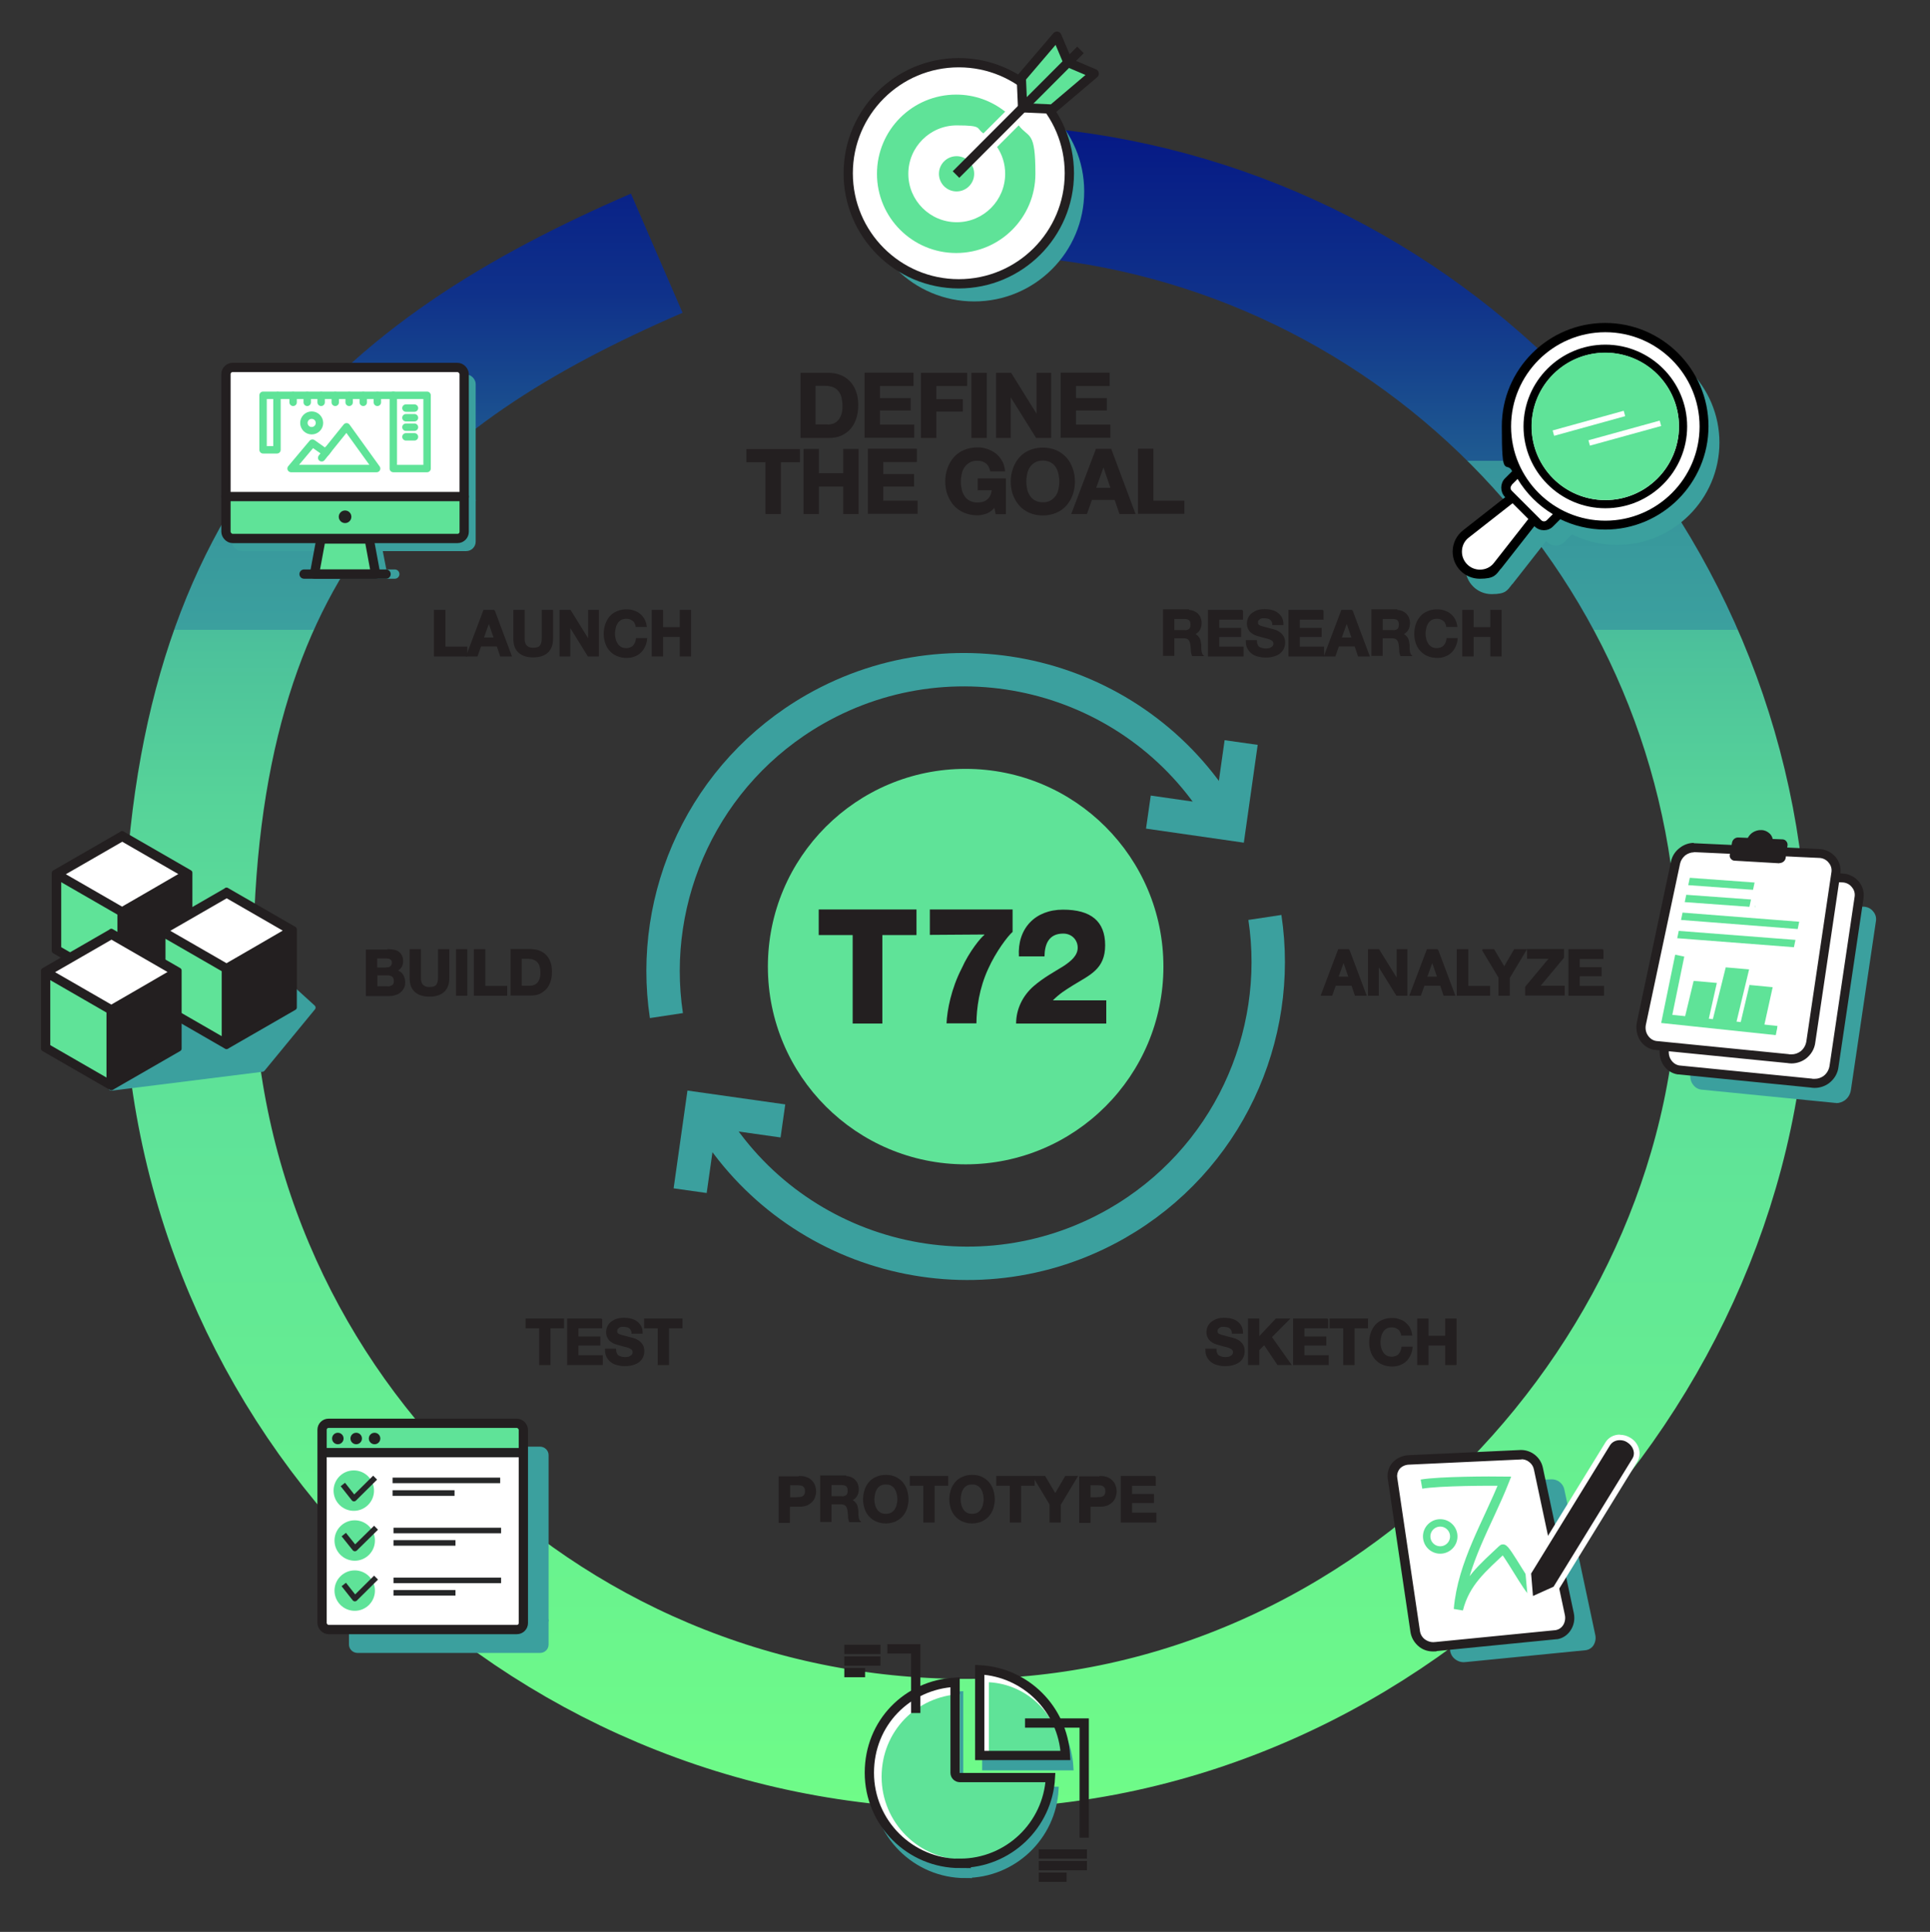 <?xml version="1.0" encoding="UTF-8"?> <svg xmlns="http://www.w3.org/2000/svg" xmlns:xlink="http://www.w3.org/1999/xlink" id="Layer_1" version="1.1" viewBox="0 0 1040.3 1041.5"><rect x="0" y="0" width="1040.3" height="1041.5" fill="#333333" stroke="none"/><defs><style> .st0, .st1, .st2, .st3, .st4, .st5, .st6, .st7, .st8, .st9, .st10, .st11, .st12, .st13, .st14, .st15 { fill: none; } .st16, .st17, .st3, .st4, .st5, .st18, .st19, .st7, .st8, .st20, .st9, .st15 { stroke-miterlimit: 10; } .st16, .st4, .st6, .st21, .st9, .st22, .st11, .st13, .st14 { stroke-width: 5px; } .st16, .st18, .st23, .st6, .st7, .st21, .st9, .st24, .st22, .st13 { stroke: #231f20; } .st16, .st23, .st20, .st25 { fill: #fff; } .st17, .st2, .st26, .st5, .st23, .st24, .st10, .st12 { stroke-width: 3px; } .st17, .st26, .st27, .st19 { fill: #3ba09e; } .st17, .st26, .st19, .st8, .st10, .st11 { stroke: #3ba09e; } .st1, .st2, .st26, .st23, .st6, .st21, .st24, .st22, .st10, .st11, .st12, .st13, .st14 { stroke-linejoin: round; } .st1, .st3 { stroke-width: 4px; } .st1, .st3, .st4 { stroke: #5fe398; } .st1, .st26, .st23, .st6, .st21, .st10, .st11, .st12, .st14 { stroke-linecap: round; } .st2 { stroke: #262728; } .st28, .st18, .st24 { fill: #231f20; } .st5 { stroke: #fff; } .st18, .st7 { stroke-width: .8px; } .st29 { isolation: isolate; } .st30, .st21, .st22 { fill: #5fe398; } .st8 { stroke-width: 18px; } .st20 { stroke: #000; } .st12, .st14 { stroke: #222; } .st15 { stroke: url(#linear-gradient); stroke-width: 70px; } .st31 { fill: #222; } .st32 { fill: #3bca76; } </style><linearGradient id="linear-gradient" x1="520.5" y1="77.7" x2="520.5" y2="985.8" gradientTransform="translate(0 1052.8) scale(1 -1)" gradientUnits="userSpaceOnUse"><stop offset="0" stop-color="#6ffc88"></stop><stop offset=".4" stop-color="#5fe398"></stop><stop offset=".5" stop-color="#5cdf98"></stop><stop offset=".6" stop-color="#56d399"></stop><stop offset=".7" stop-color="#4bbf9b"></stop><stop offset=".7" stop-color="#3da39d"></stop><stop offset=".7" stop-color="#3ba09e"></stop><stop offset=".8" stop-color="#36939b"></stop><stop offset=".8" stop-color="#1f5b91"></stop><stop offset=".9" stop-color="#0f318a"></stop><stop offset="1" stop-color="#051885"></stop><stop offset="1" stop-color="#020f84"></stop></linearGradient></defs><g id="Layer_11" data-name="Layer_1"><path class="st15" d="M520.5,102c14.5,0,28.8.7,42.8,2.2,211.3,21.5,376.2,199.9,376.2,416.9s-187.6,419-419,419S101.5,752.5,101.5,521.1s103.9-320.2,252.5-384.6"></path><circle class="st0" cx="520.5" cy="91" r="91"></circle><circle class="st0" cx="188.3" cy="247.5" r="91.1"></circle><circle class="st0" cx="855.2" cy="247.5" r="91.1" transform="translate(75.5 677.2) rotate(-45)"></circle><circle class="st0" cx="949.2" cy="521.1" r="91.1" transform="translate(-90.4 823.8) rotate(-45)"></circle><circle class="st0" cx="816.8" cy="832.2" r="91.1" transform="translate(-349.2 821.3) rotate(-45)"></circle><circle class="st0" cx="520.5" cy="950.5" r="91.1"></circle><circle class="st0" cx="222.6" cy="832.2" r="91.1"></circle><circle class="st0" cx="91" cy="521.1" r="91"></circle><g><path class="st18" d="M446.6,201.4c2.2,0,4.3.4,6.2,1.1,1.9.7,3.5,1.8,4.9,3.2s2.5,3.2,3.3,5.3,1.2,4.6,1.2,7.4-.3,4.8-1,6.9c-.6,2.1-1.6,3.9-2.9,5.5-1.3,1.5-2.9,2.7-4.8,3.6s-4.2,1.3-6.8,1.3h-14.8v-34.3h14.8ZM446,229.3c1.1,0,2.1-.2,3.2-.5,1-.4,1.9-.9,2.7-1.8.8-.8,1.4-1.9,1.9-3.2s.7-2.9.7-4.8-.2-3.3-.5-4.7-.9-2.6-1.7-3.6c-.8-1-1.8-1.8-3-2.3-1.3-.5-2.8-.8-4.7-.8h-5.4v21.6h6.7Z"></path><path class="st18" d="M492,201.4v6.3h-18.1v7.3h16.6v5.9h-16.6v8.4h18.5v6.3h-26v-34.3h25.6Z"></path><path class="st18" d="M520.9,201.4v6.3h-16.6v7.9h14.3v5.9h-14.3v14.2h-7.5v-34.3h24.1Z"></path><path class="st18" d="M531.5,201.4v34.3h-7.5v-34.3h7.5Z"></path><path class="st18" d="M544.8,201.4l14.3,23h0v-23h7.1v34.3h-7.5l-14.3-22.9h0v22.9h-7.1v-34.3h7.5Z"></path><path class="st18" d="M597.7,201.4v6.3h-18.1v7.3h16.6v5.9h-16.6v8.4h18.5v6.3h-26v-34.3h25.6Z"></path><path class="st18" d="M402.7,248.8v-6.3h28.1v6.3h-10.3v27.9h-7.5v-27.9h-10.3Z"></path><path class="st18" d="M441,242.4v13.1h13.9v-13.1h7.5v34.3h-7.5v-14.8h-13.9v14.8h-7.5v-34.3h7.5Z"></path><path class="st18" d="M493.8,242.4v6.3h-18.1v7.3h16.6v5.9h-16.6v8.4h18.5v6.3h-26v-34.3h25.6Z"></path><path class="st18" d="M531.7,276.4c-1.6.7-3.3,1-4.9,1-2.6,0-5-.5-7.1-1.4-2.1-.9-3.9-2.2-5.3-3.8-1.4-1.6-2.5-3.5-3.3-5.6s-1.2-4.5-1.2-7,.4-4.9,1.2-7.1,1.9-4.1,3.3-5.7c1.4-1.6,3.2-2.9,5.3-3.8,2.1-.9,4.5-1.4,7.1-1.4s3.5.3,5.1.8c1.7.5,3.1,1.3,4.5,2.3,1.3,1,2.4,2.3,3.3,3.8.9,1.5,1.4,3.2,1.6,5.2h-7.2c-.5-1.9-1.3-3.4-2.6-4.3-1.3-1-2.8-1.4-4.7-1.4s-3.1.3-4.3,1c-1.2.7-2.1,1.5-2.9,2.6s-1.3,2.4-1.6,3.8c-.3,1.4-.5,2.9-.5,4.4s.2,2.8.5,4.2c.3,1.4.9,2.6,1.6,3.7.7,1.1,1.7,2,2.9,2.6s2.6,1,4.3,1c2.5,0,4.4-.6,5.8-1.9,1.4-1.3,2.2-3.1,2.4-5.5h-7.6v-5.6h14.4v18.5h-4.8l-.8-3.9c-1.3,1.7-2.8,2.9-4.5,3.6h0Z"></path><path class="st18" d="M546.4,252.6c.8-2.2,1.9-4.1,3.3-5.7,1.4-1.6,3.2-2.9,5.3-3.8,2.1-.9,4.5-1.4,7.1-1.4s5,.5,7.1,1.4c2.1.9,3.8,2.2,5.3,3.8s2.5,3.5,3.3,5.7c.8,2.2,1.2,4.6,1.2,7.1s-.4,4.8-1.2,7-1.9,4-3.3,5.6-3.2,2.9-5.3,3.8-4.5,1.4-7.1,1.4-5-.5-7.1-1.4c-2.1-.9-3.9-2.2-5.3-3.8-1.4-1.6-2.5-3.5-3.3-5.6s-1.2-4.5-1.2-7,.4-4.9,1.2-7.1ZM553.3,263.9c.3,1.4.9,2.6,1.6,3.7.7,1.1,1.7,2,2.9,2.6s2.6,1,4.3,1,3.1-.3,4.3-1c1.2-.7,2.1-1.5,2.9-2.6s1.3-2.3,1.6-3.7c.3-1.4.5-2.8.5-4.2s-.2-3-.5-4.4c-.3-1.4-.9-2.7-1.6-3.8-.7-1.1-1.7-2-2.9-2.6s-2.6-1-4.3-1-3.1.3-4.3,1c-1.2.7-2.1,1.5-2.9,2.6s-1.3,2.4-1.6,3.8c-.3,1.4-.5,2.9-.5,4.4s.2,2.8.5,4.2Z"></path><path class="st18" d="M598.7,242.4l12.8,34.3h-7.8l-2.6-7.6h-12.8l-2.7,7.6h-7.6l13-34.3h7.7,0ZM599.1,263.4l-4.3-12.6h0l-4.5,12.6h8.9Z"></path><path class="st18" d="M621.3,242.4v27.9h16.7v6.3h-24.2v-34.3h7.5Z"></path></g><g class="st29"><g class="st29"><path class="st28" d="M640.3,329.2c1.1,0,2.1.2,2.9.5.9.4,1.6.8,2.2,1.4.6.6,1.1,1.3,1.4,2.1.3.8.5,1.7.5,2.6,0,1.4-.3,2.7-.9,3.7-.6,1-1.6,1.8-2.9,2.4h0c.7.2,1.2.5,1.6.9.4.4.8.8,1.1,1.3.3.5.5,1.1.6,1.7s.2,1.2.3,1.8c0,.4,0,.8,0,1.4s0,1.1.1,1.6.1,1.1.3,1.5c.1.5.3.9.6,1.2h-5.3c-.3-.8-.5-1.7-.5-2.8,0-1.1-.2-2.1-.3-3.1-.2-1.3-.6-2.2-1.2-2.8-.6-.6-1.6-.9-2.9-.9h-5.3v9.5h-5.3v-24.3h13.1ZM638.4,340.2c1.2,0,2.1-.3,2.8-.8.6-.5.9-1.4.9-2.7s-.3-2-.9-2.6c-.6-.5-1.5-.8-2.8-.8h-5.8v6.8h5.8Z"></path><path class="st28" d="M669.6,329.2v4.5h-12.8v5.2h11.8v4.1h-11.8v6h13.1v4.5h-18.4v-24.3h18.2Z"></path><path class="st28" d="M677.2,347.5c.3.6.7,1,1.2,1.4.5.4,1.1.6,1.7.8.7.2,1.3.3,2,.3s1,0,1.5-.1c.5,0,1.1-.2,1.5-.5.5-.2.9-.5,1.2-.9s.5-.9.5-1.5-.2-1.2-.6-1.6c-.4-.4-1-.7-1.6-1-.7-.3-1.5-.5-2.3-.7s-1.7-.4-2.6-.7c-.9-.2-1.8-.5-2.7-.8-.9-.3-1.6-.8-2.3-1.3s-1.2-1.2-1.6-2c-.4-.8-.6-1.7-.6-2.8s.3-2.3.8-3.2c.5-.9,1.2-1.7,2.1-2.3.9-.6,1.8-1.1,2.9-1.4,1.1-.3,2.2-.4,3.3-.4s2.5.1,3.7.4,2.2.7,3.1,1.4,1.6,1.4,2.2,2.4c.5,1,.8,2.2.8,3.6h-5.2c0-.7-.2-1.3-.5-1.8s-.6-.8-1-1.1-.9-.5-1.5-.6c-.6-.1-1.2-.2-1.8-.2s-.9,0-1.3.1c-.4,0-.8.2-1.2.5s-.6.5-.9.8-.3.8-.3,1.3,0,.9.3,1.2c.2.3.5.6,1.1.8.5.2,1.3.5,2.2.7.9.2,2.2.6,3.7,1,.5,0,1.1.3,1.9.5s1.6.6,2.4,1.1c.8.5,1.5,1.2,2.1,2.1.6.9.9,2,.9,3.3s-.2,2.1-.6,3.1-1.1,1.8-1.9,2.5c-.8.7-1.9,1.2-3.2,1.6-1.3.4-2.7.6-4.4.6s-2.6-.2-3.9-.5-2.4-.8-3.3-1.5c-1-.7-1.7-1.6-2.3-2.7-.6-1.1-.8-2.4-.8-3.9h5.2c0,.8.1,1.5.4,2.1Z"></path><path class="st28" d="M713,329.2v4.5h-12.8v5.2h11.8v4.1h-11.8v6h13.1v4.5h-18.4v-24.3h18.2Z"></path><path class="st28" d="M728.7,329.2l9.1,24.3h-5.5l-1.8-5.4h-9.1l-1.9,5.4h-5.4l9.2-24.3h5.5ZM729,344.1l-3.1-8.9h0l-3.2,8.9h6.3Z"></path><path class="st28" d="M752.6,329.2c1.1,0,2.1.2,2.9.5.9.4,1.6.8,2.2,1.4.6.6,1.1,1.3,1.4,2.1.3.8.5,1.7.5,2.6,0,1.4-.3,2.7-.9,3.7-.6,1-1.6,1.8-2.9,2.4h0c.7.2,1.2.5,1.6.9.4.4.8.8,1.1,1.3.3.5.5,1.1.6,1.7.1.6.2,1.2.3,1.8,0,.4,0,.8,0,1.4,0,.5,0,1.1.1,1.6s.1,1.1.3,1.5c.1.5.3.9.6,1.2h-5.3c-.3-.8-.5-1.7-.5-2.8,0-1.1-.2-2.1-.3-3.1-.2-1.3-.6-2.2-1.2-2.8-.6-.6-1.6-.9-2.9-.9h-5.3v9.5h-5.3v-24.3h13.1ZM750.7,340.2c1.2,0,2.1-.3,2.8-.8.6-.5.9-1.4.9-2.7s-.3-2-.9-2.6c-.6-.5-1.5-.8-2.8-.8h-5.8v6.8h5.8Z"></path><path class="st28" d="M779.3,335.7c-.3-.5-.7-1-1.2-1.3-.5-.4-1-.7-1.6-.9-.6-.2-1.2-.3-1.9-.3-1.2,0-2.2.2-3.1.7-.8.5-1.5,1.1-2,1.9s-.9,1.7-1.1,2.7c-.2,1-.4,2-.4,3.1s.1,2,.4,3c.2,1,.6,1.8,1.1,2.6s1.2,1.4,2,1.9c.8.5,1.9.7,3.1.7s2.9-.5,3.8-1.5c.9-1,1.5-2.3,1.7-3.9h5.2c-.1,1.5-.5,2.9-1.1,4.1-.6,1.2-1.3,2.3-2.2,3.1-.9.9-2,1.5-3.3,2-1.2.5-2.6.7-4.1.7s-3.5-.3-5-1c-1.5-.6-2.7-1.5-3.8-2.7s-1.8-2.5-2.3-4c-.5-1.5-.8-3.2-.8-4.9s.3-3.5.8-5c.5-1.6,1.3-2.9,2.3-4.1,1-1.2,2.3-2.1,3.8-2.7,1.5-.7,3.2-1,5-1s2.6.2,3.8.6c1.2.4,2.3.9,3.2,1.7.9.7,1.7,1.6,2.3,2.7.6,1.1,1,2.3,1.2,3.7h-5.2c0-.6-.3-1.2-.6-1.7Z"></path><path class="st28" d="M793.9,329.2v9.3h9.8v-9.3h5.3v24.3h-5.3v-10.5h-9.8v10.5h-5.3v-24.3h5.3Z"></path></g><g class="st29"><path class="st7" d="M640.3,329.2c1.1,0,2.1.2,2.9.5.9.4,1.6.8,2.2,1.4.6.6,1.1,1.3,1.4,2.1.3.8.5,1.7.5,2.6,0,1.4-.3,2.7-.9,3.7-.6,1-1.6,1.8-2.9,2.4h0c.7.2,1.2.5,1.6.9.4.4.8.8,1.1,1.3.3.5.5,1.1.6,1.7s.2,1.2.3,1.8c0,.4,0,.8,0,1.4s0,1.1.1,1.6.1,1.1.3,1.5c.1.5.3.9.6,1.2h-5.3c-.3-.8-.5-1.7-.5-2.8,0-1.1-.2-2.1-.3-3.1-.2-1.3-.6-2.2-1.2-2.8-.6-.6-1.6-.9-2.9-.9h-5.3v9.5h-5.3v-24.3h13.1ZM638.4,340.2c1.2,0,2.1-.3,2.8-.8.6-.5.9-1.4.9-2.7s-.3-2-.9-2.6c-.6-.5-1.5-.8-2.8-.8h-5.8v6.8h5.8Z"></path><path class="st7" d="M669.6,329.2v4.5h-12.8v5.2h11.8v4.1h-11.8v6h13.1v4.5h-18.4v-24.3h18.2Z"></path><path class="st7" d="M677.2,347.5c.3.6.7,1,1.2,1.4.5.4,1.1.6,1.7.8.7.2,1.3.3,2,.3s1,0,1.5-.1c.5,0,1.1-.2,1.5-.5.5-.2.9-.5,1.2-.9s.5-.9.5-1.5-.2-1.2-.6-1.6c-.4-.4-1-.7-1.6-1-.7-.3-1.5-.5-2.3-.7s-1.7-.4-2.6-.7c-.9-.2-1.8-.5-2.7-.8-.9-.3-1.6-.8-2.3-1.3s-1.2-1.2-1.6-2c-.4-.8-.6-1.7-.6-2.8s.3-2.3.8-3.2c.5-.9,1.2-1.7,2.1-2.3.9-.6,1.8-1.1,2.9-1.4,1.1-.3,2.2-.4,3.3-.4s2.5.1,3.7.4,2.2.7,3.1,1.4,1.6,1.4,2.2,2.4c.5,1,.8,2.2.8,3.6h-5.2c0-.7-.2-1.3-.5-1.8s-.6-.8-1-1.1-.9-.5-1.5-.6c-.6-.1-1.2-.2-1.8-.2s-.9,0-1.3.1c-.4,0-.8.2-1.2.5s-.6.5-.9.8-.3.8-.3,1.3,0,.9.3,1.2c.2.3.5.6,1.1.8.5.2,1.3.5,2.2.7.9.2,2.2.6,3.7,1,.5,0,1.1.3,1.9.5s1.6.6,2.4,1.1c.8.5,1.5,1.2,2.1,2.1.6.9.9,2,.9,3.3s-.2,2.1-.6,3.1-1.1,1.8-1.9,2.5c-.8.7-1.9,1.2-3.2,1.6-1.3.4-2.7.6-4.4.6s-2.6-.2-3.9-.5-2.4-.8-3.3-1.5c-1-.7-1.7-1.6-2.3-2.7-.6-1.1-.8-2.4-.8-3.9h5.2c0,.8.1,1.5.4,2.1Z"></path><path class="st7" d="M713,329.2v4.5h-12.8v5.2h11.8v4.1h-11.8v6h13.1v4.5h-18.4v-24.3h18.2Z"></path><path class="st7" d="M728.7,329.2l9.1,24.3h-5.5l-1.8-5.4h-9.1l-1.9,5.4h-5.4l9.2-24.3h5.5ZM729,344.1l-3.1-8.9h0l-3.2,8.9h6.3Z"></path><path class="st7" d="M752.6,329.2c1.1,0,2.1.2,2.9.5.9.4,1.6.8,2.2,1.4.6.6,1.1,1.3,1.4,2.1.3.8.5,1.7.5,2.6,0,1.4-.3,2.7-.9,3.7-.6,1-1.6,1.8-2.9,2.4h0c.7.2,1.2.5,1.6.9.4.4.8.8,1.1,1.3.3.5.5,1.1.6,1.7.1.6.2,1.2.3,1.8,0,.4,0,.8,0,1.4,0,.5,0,1.1.1,1.6s.1,1.1.3,1.5c.1.5.3.9.6,1.2h-5.3c-.3-.8-.5-1.7-.5-2.8,0-1.1-.2-2.1-.3-3.1-.2-1.3-.6-2.2-1.2-2.8-.6-.6-1.6-.9-2.9-.9h-5.3v9.5h-5.3v-24.3h13.1ZM750.7,340.2c1.2,0,2.1-.3,2.8-.8.6-.5.9-1.4.9-2.7s-.3-2-.9-2.6c-.6-.5-1.5-.8-2.8-.8h-5.8v6.8h5.8Z"></path><path class="st7" d="M779.3,335.7c-.3-.5-.7-1-1.2-1.3-.5-.4-1-.7-1.6-.9-.6-.2-1.2-.3-1.9-.3-1.2,0-2.2.2-3.1.7-.8.5-1.5,1.1-2,1.9s-.9,1.7-1.1,2.7c-.2,1-.4,2-.4,3.1s.1,2,.4,3c.2,1,.6,1.8,1.1,2.6s1.2,1.4,2,1.9c.8.5,1.9.7,3.1.7s2.9-.5,3.8-1.5c.9-1,1.5-2.3,1.7-3.9h5.2c-.1,1.5-.5,2.9-1.1,4.1-.6,1.2-1.3,2.3-2.2,3.1-.9.9-2,1.5-3.3,2-1.2.5-2.6.7-4.1.7s-3.5-.3-5-1c-1.5-.6-2.7-1.5-3.8-2.7s-1.8-2.5-2.3-4c-.5-1.5-.8-3.2-.8-4.9s.3-3.5.8-5c.5-1.6,1.3-2.9,2.3-4.1,1-1.2,2.3-2.1,3.8-2.7,1.5-.7,3.2-1,5-1s2.6.2,3.8.6c1.2.4,2.3.9,3.2,1.7.9.7,1.7,1.6,2.3,2.7.6,1.1,1,2.3,1.2,3.7h-5.2c0-.6-.3-1.2-.6-1.7Z"></path><path class="st7" d="M793.9,329.2v9.3h9.8v-9.3h5.3v24.3h-5.3v-10.5h-9.8v10.5h-5.3v-24.3h5.3Z"></path></g></g><g class="st29"><g class="st29"><path class="st28" d="M727,512.1l9.1,24.3h-5.5l-1.8-5.4h-9.1l-1.9,5.4h-5.4l9.2-24.3h5.5ZM727.3,526.9l-3.1-8.9h0l-3.2,8.9h6.3Z"></path><path class="st28" d="M743.1,512.1l10.1,16.3h0v-16.3h5v24.3h-5.3l-10.1-16.3h0v16.3h-5v-24.3h5.3Z"></path><path class="st28" d="M774.8,512.1l9.1,24.3h-5.5l-1.8-5.4h-9.1l-1.9,5.4h-5.4l9.2-24.3h5.5ZM775.1,526.9l-3.1-8.9h0l-3.2,8.9h6.3Z"></path><path class="st28" d="M791,512.1v19.8h11.8v4.5h-17.2v-24.3h5.3Z"></path><path class="st28" d="M799.1,512.1h6l5.7,9.6,5.6-9.6h6l-9,15v9.3h-5.3v-9.5l-8.9-14.8Z"></path><path class="st28" d="M835.5,516.5h-12v-4.5h19.1v4.2l-13,15.6h13.4v4.5h-20.5v-4.2l13-15.6Z"></path><path class="st28" d="M863.9,512.1v4.5h-12.8v5.2h11.8v4.1h-11.8v6h13.1v4.5h-18.4v-24.3h18.2Z"></path></g><g class="st29"><path class="st7" d="M727,512.1l9.1,24.3h-5.5l-1.8-5.4h-9.1l-1.9,5.4h-5.4l9.2-24.3h5.5ZM727.3,526.9l-3.1-8.9h0l-3.2,8.9h6.3Z"></path><path class="st7" d="M743.1,512.1l10.1,16.3h0v-16.3h5v24.3h-5.3l-10.1-16.3h0v16.3h-5v-24.3h5.3Z"></path><path class="st7" d="M774.8,512.1l9.1,24.3h-5.5l-1.8-5.4h-9.1l-1.9,5.4h-5.4l9.2-24.3h5.5ZM775.1,526.9l-3.1-8.9h0l-3.2,8.9h6.3Z"></path><path class="st7" d="M791,512.1v19.8h11.8v4.5h-17.2v-24.3h5.3Z"></path><path class="st7" d="M799.1,512.1h6l5.7,9.6,5.6-9.6h6l-9,15v9.3h-5.3v-9.5l-8.9-14.8Z"></path><path class="st7" d="M835.5,516.5h-12v-4.5h19.1v4.2l-13,15.6h13.4v4.5h-20.5v-4.2l13-15.6Z"></path><path class="st7" d="M863.9,512.1v4.5h-12.8v5.2h11.8v4.1h-11.8v6h13.1v4.5h-18.4v-24.3h18.2Z"></path></g></g><g class="st29"><g class="st29"><path class="st28" d="M655.4,729.5c.3.6.7,1,1.2,1.4.5.4,1.1.6,1.7.8.7.2,1.3.3,2,.3s1,0,1.5-.1c.5,0,1.1-.2,1.5-.5.5-.2.9-.5,1.2-.9.3-.4.5-.9.5-1.5s-.2-1.2-.6-1.6c-.4-.4-1-.7-1.6-1-.7-.3-1.5-.5-2.3-.7s-1.7-.4-2.6-.7c-.9-.2-1.8-.5-2.7-.8-.9-.3-1.6-.8-2.3-1.3s-1.2-1.2-1.6-2c-.4-.8-.6-1.7-.6-2.8s.3-2.3.8-3.2c.5-.9,1.2-1.7,2.1-2.3.9-.6,1.8-1.1,2.9-1.4,1.1-.3,2.2-.4,3.3-.4s2.5.1,3.7.4c1.2.3,2.2.7,3.1,1.4.9.6,1.6,1.4,2.2,2.4.5,1,.8,2.2.8,3.6h-5.2c0-.7-.2-1.3-.5-1.8-.3-.5-.6-.8-1-1.1-.4-.3-.9-.5-1.5-.6-.6-.1-1.2-.2-1.8-.2s-.9,0-1.3.1c-.4,0-.8.2-1.2.5s-.6.5-.9.8c-.2.3-.3.8-.3,1.3s0,.9.3,1.2c.2.3.5.6,1.1.8.5.2,1.3.5,2.2.7.9.2,2.2.6,3.7,1,.5,0,1.1.3,1.9.5.8.2,1.6.6,2.4,1.1.8.5,1.5,1.2,2.1,2.1.6.9.9,2,.9,3.3s-.2,2.1-.6,3.1c-.4,1-1.1,1.8-1.9,2.5-.9.7-1.9,1.2-3.2,1.6-1.3.4-2.7.6-4.4.6s-2.6-.2-3.9-.5c-1.3-.3-2.4-.8-3.3-1.5-1-.7-1.7-1.6-2.3-2.7s-.8-2.4-.8-3.9h5.2c0,.8.1,1.5.4,2.1Z"></path><path class="st28" d="M678.4,711.2v10.1l9.5-10.1h6.7l-9.5,9.6,10.4,14.7h-6.7l-7.3-10.9-3.1,3.1v7.8h-5.3v-24.3h5.3Z"></path><path class="st28" d="M715.5,711.2v4.5h-12.8v5.2h11.8v4.1h-11.8v6h13.1v4.5h-18.4v-24.3h18.2Z"></path><path class="st28" d="M717.1,715.7v-4.5h19.9v4.5h-7.3v19.8h-5.3v-19.8h-7.3Z"></path><path class="st28" d="M755,717.7c-.3-.5-.7-1-1.2-1.3-.5-.4-1-.7-1.6-.9-.6-.2-1.2-.3-1.9-.3-1.2,0-2.2.2-3.1.7s-1.5,1.1-2,1.9-.9,1.7-1.1,2.7c-.2,1-.4,2-.4,3.1s.1,2,.4,3c.2,1,.6,1.8,1.1,2.6s1.2,1.4,2,1.9c.8.5,1.9.7,3.1.7s2.9-.5,3.8-1.5c.9-1,1.5-2.3,1.7-3.9h5.2c-.1,1.5-.5,2.9-1.1,4.1-.6,1.2-1.3,2.3-2.2,3.1-.9.9-2,1.5-3.3,2-1.2.5-2.6.7-4.1.7s-3.5-.3-5-1c-1.5-.6-2.7-1.5-3.8-2.7-1-1.1-1.8-2.5-2.3-4s-.8-3.2-.8-4.9.3-3.5.8-5,1.3-2.9,2.3-4.1c1-1.2,2.3-2.1,3.8-2.7,1.5-.7,3.2-1,5-1s2.6.2,3.8.6c1.2.4,2.3.9,3.2,1.7s1.7,1.6,2.3,2.7c.6,1.1,1,2.3,1.2,3.7h-5.2c0-.6-.3-1.2-.6-1.7Z"></path><path class="st28" d="M769.6,711.2v9.3h9.8v-9.3h5.3v24.3h-5.3v-10.5h-9.8v10.5h-5.3v-24.3h5.3Z"></path></g><g class="st29"><path class="st7" d="M655.4,729.5c.3.6.7,1,1.2,1.4.5.4,1.1.6,1.7.8.7.2,1.3.3,2,.3s1,0,1.5-.1c.5,0,1.1-.2,1.5-.5.5-.2.9-.5,1.2-.9.3-.4.5-.9.5-1.5s-.2-1.2-.6-1.6c-.4-.4-1-.7-1.6-1-.7-.3-1.5-.5-2.3-.7s-1.7-.4-2.6-.7c-.9-.2-1.8-.5-2.7-.8-.9-.3-1.6-.8-2.3-1.3s-1.2-1.2-1.6-2c-.4-.8-.6-1.7-.6-2.8s.3-2.3.8-3.2c.5-.9,1.2-1.7,2.1-2.3.9-.6,1.8-1.1,2.9-1.4,1.1-.3,2.2-.4,3.3-.4s2.5.1,3.7.4c1.2.3,2.2.7,3.1,1.4.9.6,1.6,1.4,2.2,2.4.5,1,.8,2.2.8,3.6h-5.2c0-.7-.2-1.3-.5-1.8-.3-.5-.6-.8-1-1.1-.4-.3-.9-.5-1.5-.6-.6-.1-1.2-.2-1.8-.2s-.9,0-1.3.1c-.4,0-.8.2-1.2.5s-.6.5-.9.8c-.2.3-.3.8-.3,1.3s0,.9.3,1.2c.2.3.5.6,1.1.8.5.2,1.3.5,2.2.7.9.2,2.2.6,3.7,1,.5,0,1.1.3,1.9.5.8.2,1.6.6,2.4,1.1.8.5,1.5,1.2,2.1,2.1.6.9.9,2,.9,3.3s-.2,2.1-.6,3.1c-.4,1-1.1,1.8-1.9,2.5-.9.7-1.9,1.2-3.2,1.6-1.3.4-2.7.6-4.4.6s-2.6-.2-3.9-.5c-1.3-.3-2.4-.8-3.3-1.5-1-.7-1.7-1.6-2.3-2.7s-.8-2.4-.8-3.9h5.2c0,.8.1,1.5.4,2.1Z"></path><path class="st7" d="M678.4,711.2v10.1l9.5-10.1h6.7l-9.5,9.6,10.4,14.7h-6.7l-7.3-10.9-3.1,3.1v7.8h-5.3v-24.3h5.3Z"></path><path class="st7" d="M715.5,711.2v4.5h-12.8v5.2h11.8v4.1h-11.8v6h13.1v4.5h-18.4v-24.3h18.2Z"></path><path class="st7" d="M717.1,715.7v-4.5h19.9v4.5h-7.3v19.8h-5.3v-19.8h-7.3Z"></path><path class="st7" d="M755,717.7c-.3-.5-.7-1-1.2-1.3-.5-.4-1-.7-1.6-.9-.6-.2-1.2-.3-1.9-.3-1.2,0-2.2.2-3.1.7s-1.5,1.1-2,1.9-.9,1.7-1.1,2.7c-.2,1-.4,2-.4,3.1s.1,2,.4,3c.2,1,.6,1.8,1.1,2.6s1.2,1.4,2,1.9c.8.5,1.9.7,3.1.7s2.9-.5,3.8-1.5c.9-1,1.5-2.3,1.7-3.9h5.2c-.1,1.5-.5,2.9-1.1,4.1-.6,1.2-1.3,2.3-2.2,3.1-.9.9-2,1.5-3.3,2-1.2.5-2.6.7-4.1.7s-3.5-.3-5-1c-1.5-.6-2.7-1.5-3.8-2.7-1-1.1-1.8-2.5-2.3-4s-.8-3.2-.8-4.9.3-3.5.8-5,1.3-2.9,2.3-4.1c1-1.2,2.3-2.1,3.8-2.7,1.5-.7,3.2-1,5-1s2.6.2,3.8.6c1.2.4,2.3.9,3.2,1.7s1.7,1.6,2.3,2.7c.6,1.1,1,2.3,1.2,3.7h-5.2c0-.6-.3-1.2-.6-1.7Z"></path><path class="st7" d="M769.6,711.2v9.3h9.8v-9.3h5.3v24.3h-5.3v-10.5h-9.8v10.5h-5.3v-24.3h5.3Z"></path></g></g><g class="st29"><g class="st29"><path class="st28" d="M431,796.1c1.5,0,2.8.2,3.9.7,1.1.4,1.9,1,2.6,1.8.7.7,1.2,1.6,1.5,2.5s.5,1.9.5,2.9-.2,1.9-.5,2.9c-.3.9-.8,1.8-1.5,2.5-.7.7-1.5,1.3-2.6,1.8-1.1.4-2.4.7-3.9.7h-5.6v8.7h-5.3v-24.3h10.9ZM429.6,807.5c.6,0,1.2,0,1.8-.1.6,0,1.1-.3,1.5-.5.4-.3.8-.6,1-1.1.3-.5.4-1.1.4-1.9s-.1-1.4-.4-1.9c-.3-.5-.6-.8-1-1.1-.4-.3-.9-.4-1.5-.5-.6,0-1.2-.1-1.8-.1h-4.1v7.3h4.1Z"></path><path class="st28" d="M455.5,796.1c1.1,0,2.1.2,2.9.5s1.6.8,2.2,1.4c.6.6,1.1,1.3,1.4,2.1s.5,1.7.5,2.6c0,1.4-.3,2.7-.9,3.7-.6,1-1.6,1.8-2.9,2.4h0c.7.2,1.2.5,1.6.9.4.4.8.8,1.1,1.3.3.5.5,1.1.6,1.7.1.6.2,1.2.3,1.8,0,.4,0,.8,0,1.4,0,.5,0,1.1.1,1.6s.1,1.1.3,1.5c.1.5.3.9.6,1.2h-5.3c-.3-.8-.5-1.7-.5-2.8s-.2-2.1-.3-3.1c-.2-1.3-.6-2.2-1.2-2.8s-1.6-.9-2.9-.9h-5.3v9.5h-5.3v-24.3h13.1ZM453.6,807.1c1.2,0,2.1-.3,2.8-.8.6-.5.9-1.4.9-2.7s-.3-2-.9-2.6c-.6-.5-1.5-.8-2.8-.8h-5.8v6.8h5.8Z"></path><path class="st28" d="M466.4,803.3c.5-1.6,1.3-2.9,2.3-4.1,1-1.2,2.3-2.1,3.8-2.7,1.5-.7,3.2-1,5-1s3.6.3,5,1c1.5.7,2.7,1.6,3.7,2.7,1,1.2,1.8,2.5,2.3,4.1.5,1.6.8,3.2.8,5s-.3,3.4-.8,4.9c-.5,1.5-1.3,2.9-2.3,4s-2.3,2-3.7,2.7c-1.5.6-3.2,1-5,1s-3.5-.3-5-1c-1.5-.6-2.7-1.5-3.8-2.7s-1.8-2.5-2.3-4-.8-3.2-.8-4.9.3-3.5.8-5ZM471.3,811.3c.2,1,.6,1.8,1.1,2.6.5.8,1.2,1.4,2,1.9.8.5,1.9.7,3.1.7s2.2-.2,3.1-.7c.8-.5,1.5-1.1,2-1.9.5-.8.9-1.6,1.1-2.6.2-1,.4-2,.4-3s-.1-2.1-.4-3.1c-.2-1-.6-1.9-1.1-2.7-.5-.8-1.2-1.4-2-1.9-.8-.5-1.9-.7-3.1-.7s-2.2.2-3.1.7c-.8.5-1.5,1.1-2,1.9-.5.8-.9,1.7-1.1,2.7-.2,1-.4,2-.4,3.1s.1,2,.4,3Z"></path><path class="st28" d="M490.8,800.6v-4.5h19.9v4.5h-7.3v19.8h-5.3v-19.8h-7.3Z"></path><path class="st28" d="M512.9,803.3c.5-1.6,1.3-2.9,2.3-4.1,1-1.2,2.3-2.1,3.8-2.7,1.5-.7,3.2-1,5-1s3.6.3,5,1c1.5.7,2.7,1.6,3.7,2.7,1,1.2,1.8,2.5,2.3,4.1.5,1.6.8,3.2.8,5s-.3,3.4-.8,4.9c-.5,1.5-1.3,2.9-2.3,4s-2.3,2-3.7,2.7c-1.5.6-3.2,1-5,1s-3.5-.3-5-1c-1.5-.6-2.7-1.5-3.8-2.7s-1.8-2.5-2.3-4-.8-3.2-.8-4.9.3-3.5.8-5ZM517.8,811.3c.2,1,.6,1.8,1.1,2.6.5.8,1.2,1.4,2,1.9.8.5,1.9.7,3.1.7s2.2-.2,3.1-.7c.8-.5,1.5-1.1,2-1.9.5-.8.9-1.6,1.1-2.6.2-1,.4-2,.4-3s-.1-2.1-.4-3.1c-.2-1-.6-1.9-1.1-2.7-.5-.8-1.2-1.4-2-1.9-.8-.5-1.9-.7-3.1-.7s-2.2.2-3.1.7c-.8.5-1.5,1.1-2,1.9-.5.8-.9,1.7-1.1,2.7-.2,1-.4,2-.4,3.1s.1,2,.4,3Z"></path><path class="st28" d="M537.4,800.6v-4.5h19.9v4.5h-7.3v19.8h-5.3v-19.8h-7.3Z"></path><path class="st28" d="M557.1,796.1h6l5.7,9.6,5.6-9.6h6l-9,15v9.3h-5.3v-9.5l-8.9-14.8Z"></path><path class="st28" d="M593,796.1c1.5,0,2.8.2,3.9.7,1.1.4,1.9,1,2.6,1.8.7.7,1.2,1.6,1.5,2.5.3.9.5,1.9.5,2.9s-.2,1.9-.5,2.9c-.3.9-.8,1.8-1.5,2.5-.7.7-1.5,1.3-2.6,1.8-1.1.4-2.4.7-3.9.7h-5.6v8.7h-5.3v-24.3h10.9ZM591.5,807.5c.6,0,1.2,0,1.8-.1.6,0,1.1-.3,1.5-.5s.8-.6,1-1.1c.3-.5.4-1.1.4-1.9s-.1-1.4-.4-1.9c-.3-.5-.6-.8-1-1.1s-.9-.4-1.5-.5c-.6,0-1.2-.1-1.8-.1h-4.1v7.3h4.1Z"></path><path class="st28" d="M622.6,796.1v4.5h-12.8v5.2h11.8v4.1h-11.8v6h13.1v4.5h-18.4v-24.3h18.2Z"></path></g><g class="st29"><path class="st7" d="M431,796.1c1.5,0,2.8.2,3.9.7,1.1.4,1.9,1,2.6,1.8.7.7,1.2,1.6,1.5,2.5s.5,1.9.5,2.9-.2,1.9-.5,2.9c-.3.9-.8,1.8-1.5,2.5-.7.7-1.5,1.3-2.6,1.8-1.1.4-2.4.7-3.9.7h-5.6v8.7h-5.3v-24.3h10.9ZM429.6,807.5c.6,0,1.2,0,1.8-.1.6,0,1.1-.3,1.5-.5.4-.3.8-.6,1-1.1.3-.5.4-1.1.4-1.9s-.1-1.4-.4-1.9c-.3-.5-.6-.8-1-1.1-.4-.3-.9-.4-1.5-.5-.6,0-1.2-.1-1.8-.1h-4.1v7.3h4.1Z"></path><path class="st7" d="M455.5,796.1c1.1,0,2.1.2,2.9.5s1.6.8,2.2,1.4c.6.6,1.1,1.3,1.4,2.1s.5,1.7.5,2.6c0,1.4-.3,2.7-.9,3.7-.6,1-1.6,1.8-2.9,2.4h0c.7.2,1.2.5,1.6.9.4.4.8.8,1.1,1.3.3.5.5,1.1.6,1.7.1.6.2,1.2.3,1.8,0,.4,0,.8,0,1.4,0,.5,0,1.1.1,1.6s.1,1.1.3,1.5c.1.5.3.9.6,1.2h-5.3c-.3-.8-.5-1.7-.5-2.8s-.2-2.1-.3-3.1c-.2-1.3-.6-2.2-1.2-2.8s-1.6-.9-2.9-.9h-5.3v9.5h-5.3v-24.3h13.1ZM453.6,807.1c1.2,0,2.1-.3,2.8-.8.6-.5.9-1.4.9-2.7s-.3-2-.9-2.6c-.6-.5-1.5-.8-2.8-.8h-5.8v6.8h5.8Z"></path><path class="st7" d="M466.4,803.3c.5-1.6,1.3-2.9,2.3-4.1,1-1.2,2.3-2.1,3.8-2.7,1.5-.7,3.2-1,5-1s3.6.3,5,1c1.5.7,2.7,1.6,3.7,2.7,1,1.2,1.8,2.5,2.3,4.1.5,1.6.8,3.2.8,5s-.3,3.4-.8,4.9c-.5,1.5-1.3,2.9-2.3,4s-2.3,2-3.7,2.7c-1.5.6-3.2,1-5,1s-3.5-.3-5-1c-1.5-.6-2.7-1.5-3.8-2.7s-1.8-2.5-2.3-4-.8-3.2-.8-4.9.3-3.5.8-5ZM471.3,811.3c.2,1,.6,1.8,1.1,2.6.5.8,1.2,1.4,2,1.9.8.5,1.9.7,3.1.7s2.2-.2,3.1-.7c.8-.5,1.5-1.1,2-1.9.5-.8.9-1.6,1.1-2.6.2-1,.4-2,.4-3s-.1-2.1-.4-3.1c-.2-1-.6-1.9-1.1-2.7-.5-.8-1.2-1.4-2-1.9-.8-.5-1.9-.7-3.1-.7s-2.2.2-3.1.7c-.8.5-1.5,1.1-2,1.9-.5.8-.9,1.7-1.1,2.7-.2,1-.4,2-.4,3.1s.1,2,.4,3Z"></path><path class="st7" d="M490.8,800.6v-4.5h19.9v4.5h-7.3v19.8h-5.3v-19.8h-7.3Z"></path><path class="st7" d="M512.9,803.3c.5-1.6,1.3-2.9,2.3-4.1,1-1.2,2.3-2.1,3.8-2.7,1.5-.7,3.2-1,5-1s3.6.3,5,1c1.5.7,2.7,1.6,3.7,2.7,1,1.2,1.8,2.5,2.3,4.1.5,1.6.8,3.2.8,5s-.3,3.4-.8,4.9c-.5,1.5-1.3,2.9-2.3,4s-2.3,2-3.7,2.7c-1.5.6-3.2,1-5,1s-3.5-.3-5-1c-1.5-.6-2.7-1.5-3.8-2.7s-1.8-2.5-2.3-4-.8-3.2-.8-4.9.3-3.5.8-5ZM517.8,811.3c.2,1,.6,1.8,1.1,2.6.5.8,1.2,1.4,2,1.9.8.5,1.9.7,3.1.7s2.2-.2,3.1-.7c.8-.5,1.5-1.1,2-1.9.5-.8.9-1.6,1.1-2.6.2-1,.4-2,.4-3s-.1-2.1-.4-3.1c-.2-1-.6-1.9-1.1-2.7-.5-.8-1.2-1.4-2-1.9-.8-.5-1.9-.7-3.1-.7s-2.2.2-3.1.7c-.8.5-1.5,1.1-2,1.9-.5.8-.9,1.7-1.1,2.7-.2,1-.4,2-.4,3.1s.1,2,.4,3Z"></path><path class="st7" d="M537.4,800.6v-4.5h19.9v4.5h-7.3v19.8h-5.3v-19.8h-7.3Z"></path><path class="st7" d="M557.1,796.1h6l5.7,9.6,5.6-9.6h6l-9,15v9.3h-5.3v-9.5l-8.9-14.8Z"></path><path class="st7" d="M593,796.1c1.5,0,2.8.2,3.9.7,1.1.4,1.9,1,2.6,1.8.7.7,1.2,1.6,1.5,2.5.3.9.5,1.9.5,2.9s-.2,1.9-.5,2.9c-.3.9-.8,1.8-1.5,2.5-.7.7-1.5,1.3-2.6,1.8-1.1.4-2.4.7-3.9.7h-5.6v8.7h-5.3v-24.3h10.9ZM591.5,807.5c.6,0,1.2,0,1.8-.1.6,0,1.1-.3,1.5-.5s.8-.6,1-1.1c.3-.5.4-1.1.4-1.9s-.1-1.4-.4-1.9c-.3-.5-.6-.8-1-1.1s-.9-.4-1.5-.5c-.6,0-1.2-.1-1.8-.1h-4.1v7.3h4.1Z"></path><path class="st7" d="M622.6,796.1v4.5h-12.8v5.2h11.8v4.1h-11.8v6h13.1v4.5h-18.4v-24.3h18.2Z"></path></g></g><g class="st29"><g class="st29"><path class="st28" d="M283.7,715.7v-4.5h19.9v4.5h-7.3v19.8h-5.3v-19.8h-7.3Z"></path><path class="st28" d="M324.2,711.2v4.5h-12.8v5.2h11.8v4.1h-11.8v6h13.1v4.5h-18.4v-24.3h18.2Z"></path><path class="st28" d="M331.8,729.5c.3.6.7,1,1.2,1.4.5.4,1.1.6,1.7.8.7.2,1.3.3,2,.3s1,0,1.5-.1c.5,0,1.1-.2,1.5-.5.5-.2.9-.5,1.2-.9.3-.4.5-.9.5-1.5s-.2-1.2-.6-1.6c-.4-.4-1-.7-1.6-1-.7-.3-1.5-.5-2.3-.7-.9-.2-1.7-.4-2.6-.7-.9-.2-1.8-.5-2.7-.8-.9-.3-1.6-.8-2.3-1.3-.7-.5-1.2-1.2-1.6-2-.4-.8-.6-1.7-.6-2.8s.3-2.3.8-3.2c.5-.9,1.2-1.7,2.1-2.3.9-.6,1.8-1.1,2.9-1.4,1.1-.3,2.2-.4,3.3-.4s2.5.1,3.7.4c1.2.3,2.2.7,3.1,1.4.9.6,1.6,1.4,2.2,2.4s.8,2.2.8,3.6h-5.2c0-.7-.2-1.3-.5-1.8-.3-.5-.6-.8-1-1.1-.4-.3-.9-.5-1.5-.6-.6-.1-1.2-.2-1.8-.2s-.9,0-1.3.1c-.4,0-.8.2-1.2.5s-.6.5-.9.8c-.2.3-.3.8-.3,1.3s0,.9.3,1.2c.2.3.5.6,1.1.8.5.2,1.3.5,2.2.7.9.2,2.2.6,3.7,1,.5,0,1.1.3,1.9.5.8.2,1.6.6,2.4,1.1.8.5,1.5,1.2,2.1,2.1.6.9.9,2,.9,3.3s-.2,2.1-.6,3.1c-.4,1-1.1,1.8-1.9,2.5-.9.7-1.9,1.2-3.2,1.6-1.3.4-2.7.6-4.4.6s-2.6-.2-3.9-.5c-1.3-.3-2.4-.8-3.3-1.5-1-.7-1.7-1.6-2.3-2.7-.6-1.1-.8-2.4-.8-3.9h5.2c0,.8.1,1.5.4,2.1Z"></path><path class="st28" d="M347.6,715.7v-4.5h19.9v4.5h-7.3v19.8h-5.3v-19.8h-7.3Z"></path></g><g class="st29"><path class="st7" d="M283.7,715.7v-4.5h19.9v4.5h-7.3v19.8h-5.3v-19.8h-7.3Z"></path><path class="st7" d="M324.2,711.2v4.5h-12.8v5.2h11.8v4.1h-11.8v6h13.1v4.5h-18.4v-24.3h18.2Z"></path><path class="st7" d="M331.8,729.5c.3.6.7,1,1.2,1.4.5.4,1.1.6,1.7.8.7.2,1.3.3,2,.3s1,0,1.5-.1c.5,0,1.1-.2,1.5-.5.5-.2.9-.5,1.2-.9.3-.4.5-.9.5-1.5s-.2-1.2-.6-1.6c-.4-.4-1-.7-1.6-1-.7-.3-1.5-.5-2.3-.7-.9-.2-1.7-.4-2.6-.7-.9-.2-1.8-.5-2.7-.8-.9-.3-1.6-.8-2.3-1.3-.7-.5-1.2-1.2-1.6-2-.4-.8-.6-1.7-.6-2.8s.3-2.3.8-3.2c.5-.9,1.2-1.7,2.1-2.3.9-.6,1.8-1.1,2.9-1.4,1.1-.3,2.2-.4,3.3-.4s2.5.1,3.7.4c1.2.3,2.2.7,3.1,1.4.9.6,1.6,1.4,2.2,2.4s.8,2.2.8,3.6h-5.2c0-.7-.2-1.3-.5-1.8-.3-.5-.6-.8-1-1.1-.4-.3-.9-.5-1.5-.6-.6-.1-1.2-.2-1.8-.2s-.9,0-1.3.1c-.4,0-.8.2-1.2.5s-.6.5-.9.8c-.2.3-.3.8-.3,1.3s0,.9.3,1.2c.2.3.5.6,1.1.8.5.2,1.3.5,2.2.7.9.2,2.2.6,3.7,1,.5,0,1.1.3,1.9.5.8.2,1.6.6,2.4,1.1.8.5,1.5,1.2,2.1,2.1.6.9.9,2,.9,3.3s-.2,2.1-.6,3.1c-.4,1-1.1,1.8-1.9,2.5-.9.7-1.9,1.2-3.2,1.6-1.3.4-2.7.6-4.4.6s-2.6-.2-3.9-.5c-1.3-.3-2.4-.8-3.3-1.5-1-.7-1.7-1.6-2.3-2.7-.6-1.1-.8-2.4-.8-3.9h5.2c0,.8.1,1.5.4,2.1Z"></path><path class="st7" d="M347.6,715.7v-4.5h19.9v4.5h-7.3v19.8h-5.3v-19.8h-7.3Z"></path></g></g><g class="st29"><g class="st29"><path class="st28" d="M209.1,512.1c1.2,0,2.2.1,3.2.3,1,.2,1.8.5,2.4,1,.7.5,1.2,1.1,1.6,1.9.4.8.6,1.7.6,2.9s-.3,2.2-.8,3.1c-.6.8-1.4,1.5-2.5,2,1.5.4,2.6,1.2,3.3,2.3.7,1.1,1.1,2.4,1.1,3.9s-.2,2.3-.7,3.2c-.5.9-1.1,1.6-1.9,2.2-.8.6-1.7,1-2.8,1.3-1,.3-2.1.4-3.2.4h-11.8v-24.3h11.4ZM208.4,521.9c1,0,1.7-.2,2.3-.7s.9-1.2.9-2.2-.1-1-.3-1.4c-.2-.4-.5-.6-.8-.8s-.7-.3-1.2-.4-.9-.1-1.4-.1h-5v5.7h5.4ZM208.7,532.2c.5,0,1,0,1.5-.2.5-.1.9-.3,1.3-.5.4-.2.7-.6.9-1,.2-.4.3-.9.3-1.6,0-1.2-.4-2.1-1.1-2.7-.7-.5-1.6-.8-2.8-.8h-5.8v6.7h5.7Z"></path><path class="st28" d="M239.1,534.5c-1.8,1.6-4.4,2.4-7.6,2.4s-5.8-.8-7.6-2.4c-1.8-1.6-2.7-4-2.7-7.3v-15.1h5.3v15.1c0,.7,0,1.3.2,1.9.1.6.4,1.2.7,1.7.4.5.9.9,1.5,1.2s1.5.5,2.6.5c1.9,0,3.2-.4,3.9-1.3.7-.9,1.1-2.2,1.1-4v-15.1h5.3v15.1c0,3.3-.9,5.7-2.8,7.3Z"></path><path class="st28" d="M251.5,512.1v24.3h-5.3v-24.3h5.3Z"></path><path class="st28" d="M261.2,512.1v19.8h11.8v4.5h-17.2v-24.3h5.3Z"></path><path class="st28" d="M286.1,512.1c1.6,0,3,.2,4.4.7,1.3.5,2.5,1.2,3.5,2.2,1,1,1.8,2.2,2.3,3.7.6,1.5.8,3.3.8,5.3s-.2,3.4-.7,4.9c-.5,1.5-1.1,2.8-2.1,3.9s-2.1,1.9-3.4,2.6c-1.4.6-3,.9-4.8.9h-10.5v-24.3h10.5ZM285.7,531.8c.8,0,1.5-.1,2.2-.4.7-.2,1.4-.7,1.9-1.2.6-.6,1-1.3,1.4-2.3.3-.9.5-2.1.5-3.4s-.1-2.3-.4-3.3c-.2-1-.6-1.8-1.2-2.5-.5-.7-1.3-1.2-2.2-1.6-.9-.4-2-.6-3.3-.6h-3.8v15.3h4.8Z"></path></g><g class="st29"><path class="st7" d="M209.1,512.1c1.2,0,2.2.1,3.2.3,1,.2,1.8.5,2.4,1,.7.5,1.2,1.1,1.6,1.9.4.8.6,1.7.6,2.9s-.3,2.2-.8,3.1c-.6.8-1.4,1.5-2.5,2,1.5.4,2.6,1.2,3.3,2.3.7,1.1,1.1,2.4,1.1,3.9s-.2,2.3-.7,3.2c-.5.9-1.1,1.6-1.9,2.2-.8.6-1.7,1-2.8,1.3-1,.3-2.1.4-3.2.4h-11.8v-24.3h11.4ZM208.4,521.9c1,0,1.7-.2,2.3-.7s.9-1.2.9-2.2-.1-1-.3-1.4c-.2-.4-.5-.6-.8-.8s-.7-.3-1.2-.4-.9-.1-1.4-.1h-5v5.7h5.4ZM208.7,532.2c.5,0,1,0,1.5-.2.5-.1.9-.3,1.3-.5.4-.2.7-.6.9-1,.2-.4.3-.9.3-1.6,0-1.2-.4-2.1-1.1-2.7-.7-.5-1.6-.8-2.8-.8h-5.8v6.7h5.7Z"></path><path class="st7" d="M239.1,534.5c-1.8,1.6-4.4,2.4-7.6,2.4s-5.8-.8-7.6-2.4c-1.8-1.6-2.7-4-2.7-7.3v-15.1h5.3v15.1c0,.7,0,1.3.2,1.9.1.6.4,1.2.7,1.7.4.5.9.9,1.5,1.2s1.5.5,2.6.5c1.9,0,3.2-.4,3.9-1.3.7-.9,1.1-2.2,1.1-4v-15.1h5.3v15.1c0,3.3-.9,5.7-2.8,7.3Z"></path><path class="st7" d="M251.5,512.1v24.3h-5.3v-24.3h5.3Z"></path><path class="st7" d="M261.2,512.1v19.8h11.8v4.5h-17.2v-24.3h5.3Z"></path><path class="st7" d="M286.1,512.1c1.6,0,3,.2,4.4.7,1.3.5,2.5,1.2,3.5,2.2,1,1,1.8,2.2,2.3,3.7.6,1.5.8,3.3.8,5.3s-.2,3.4-.7,4.9c-.5,1.5-1.1,2.8-2.1,3.9s-2.1,1.9-3.4,2.6c-1.4.6-3,.9-4.8.9h-10.5v-24.3h10.5ZM285.7,531.8c.8,0,1.5-.1,2.2-.4.7-.2,1.4-.7,1.9-1.2.6-.6,1-1.3,1.4-2.3.3-.9.5-2.1.5-3.4s-.1-2.3-.4-3.3c-.2-1-.6-1.8-1.2-2.5-.5-.7-1.3-1.2-2.2-1.6-.9-.4-2-.6-3.3-.6h-3.8v15.3h4.8Z"></path></g></g><g class="st29"><g class="st29"><path class="st28" d="M239.7,329.2v19.8h11.8v4.5h-17.2v-24.3h5.3Z"></path><path class="st28" d="M266.3,329.2l9.1,24.3h-5.5l-1.8-5.4h-9.1l-1.9,5.4h-5.4l9.2-24.3h5.5ZM266.6,344.1l-3.1-8.9h0l-3.2,8.9h6.3Z"></path><path class="st28" d="M295,351.6c-1.8,1.6-4.4,2.4-7.6,2.4s-5.8-.8-7.6-2.4c-1.8-1.6-2.7-4-2.7-7.3v-15.1h5.3v15.1c0,.7,0,1.3.2,1.9.1.6.4,1.2.7,1.7.4.5.9.9,1.5,1.2s1.5.5,2.6.5c1.9,0,3.2-.4,3.9-1.3.7-.9,1.1-2.2,1.1-4v-15.1h5.3v15.1c0,3.3-.9,5.7-2.8,7.3Z"></path><path class="st28" d="M307.3,329.2l10.1,16.3h0v-16.3h5v24.3h-5.3l-10.1-16.3h0v16.3h-5v-24.3h5.3Z"></path><path class="st28" d="M342.4,335.7c-.3-.5-.7-1-1.2-1.3s-1-.7-1.6-.9c-.6-.2-1.2-.3-1.9-.3-1.2,0-2.2.2-3.1.7-.8.5-1.5,1.1-2,1.9-.5.8-.9,1.7-1.1,2.7-.2,1-.4,2-.4,3.1s.1,2,.4,3c.2,1,.6,1.8,1.1,2.6.5.8,1.2,1.4,2,1.9.8.5,1.9.7,3.1.7s2.9-.5,3.8-1.5c.9-1,1.5-2.3,1.7-3.9h5.2c-.1,1.5-.5,2.9-1.1,4.1-.6,1.2-1.3,2.3-2.2,3.1-.9.9-2,1.5-3.3,2s-2.6.7-4.1.7-3.5-.3-5-1c-1.5-.6-2.7-1.5-3.8-2.7s-1.8-2.5-2.3-4-.8-3.2-.8-4.9.3-3.5.8-5,1.3-2.9,2.3-4.1c1-1.2,2.3-2.1,3.8-2.7,1.5-.7,3.2-1,5-1s2.6.2,3.8.6c1.2.4,2.3.9,3.2,1.7.9.7,1.7,1.6,2.3,2.7.6,1.1,1,2.3,1.2,3.7h-5.2c0-.6-.3-1.2-.6-1.7Z"></path><path class="st28" d="M357,329.2v9.3h9.8v-9.3h5.3v24.3h-5.3v-10.5h-9.8v10.5h-5.3v-24.3h5.3Z"></path></g><g class="st29"><path class="st7" d="M239.7,329.2v19.8h11.8v4.5h-17.2v-24.3h5.3Z"></path><path class="st7" d="M266.3,329.2l9.1,24.3h-5.5l-1.8-5.4h-9.1l-1.9,5.4h-5.4l9.2-24.3h5.5ZM266.6,344.1l-3.1-8.9h0l-3.2,8.9h6.3Z"></path><path class="st7" d="M295,351.6c-1.8,1.6-4.4,2.4-7.6,2.4s-5.8-.8-7.6-2.4c-1.8-1.6-2.7-4-2.7-7.3v-15.1h5.3v15.1c0,.7,0,1.3.2,1.9.1.6.4,1.2.7,1.7.4.5.9.9,1.5,1.2s1.5.5,2.6.5c1.9,0,3.2-.4,3.9-1.3.7-.9,1.1-2.2,1.1-4v-15.1h5.3v15.1c0,3.3-.9,5.7-2.8,7.3Z"></path><path class="st7" d="M307.3,329.2l10.1,16.3h0v-16.3h5v24.3h-5.3l-10.1-16.3h0v16.3h-5v-24.3h5.3Z"></path><path class="st7" d="M342.4,335.7c-.3-.5-.7-1-1.2-1.3s-1-.7-1.6-.9c-.6-.2-1.2-.3-1.9-.3-1.2,0-2.2.2-3.1.7-.8.5-1.5,1.1-2,1.9-.5.8-.9,1.7-1.1,2.7-.2,1-.4,2-.4,3.1s.1,2,.4,3c.2,1,.6,1.8,1.1,2.6.5.8,1.2,1.4,2,1.9.8.5,1.9.7,3.1.7s2.9-.5,3.8-1.5c.9-1,1.5-2.3,1.7-3.9h5.2c-.1,1.5-.5,2.9-1.1,4.1-.6,1.2-1.3,2.3-2.2,3.1-.9.9-2,1.5-3.3,2s-2.6.7-4.1.7-3.5-.3-5-1c-1.5-.6-2.7-1.5-3.8-2.7s-1.8-2.5-2.3-4-.8-3.2-.8-4.9.3-3.5.8-5,1.3-2.9,2.3-4.1c1-1.2,2.3-2.1,3.8-2.7,1.5-.7,3.2-1,5-1s2.6.2,3.8.6c1.2.4,2.3.9,3.2,1.7.9.7,1.7,1.6,2.3,2.7.6,1.1,1,2.3,1.2,3.7h-5.2c0-.6-.3-1.2-.6-1.7Z"></path><path class="st7" d="M357,329.2v9.3h9.8v-9.3h5.3v24.3h-5.3v-10.5h-9.8v10.5h-5.3v-24.3h5.3Z"></path></g></g><circle class="st0" cx="520.5" cy="521.1" r="339.1"></circle><circle class="st0" cx="520.5" cy="521.1" r="289.1"></circle></g><g id="Layer_3"><g><g><path class="st8" d="M359.2,547.5c-9.7-64.3,20.2-130.9,80-165.1,77.8-44.4,176.9-17.4,221.4,60.5"></path><polyline class="st8" points="669 400.3 662.8 444.1 619 437.8"></polyline></g><g><path class="st8" d="M681.8,494.6c9.7,64.3-20.2,130.9-80,165.1-77.8,44.4-176.9,17.4-221.4-60.5"></path><polyline class="st8" points="372 641.9 378.2 598.1 422 604.3"></polyline></g></g><circle class="st30" cx="520.5" cy="521.1" r="106.6"></circle><g><circle class="st27" cx="525.1" cy="103.2" r="59.3"></circle><circle class="st16" cx="516.8" cy="93.4" r="59.6"></circle><g><circle class="st30" cx="515.6" cy="93.7" r="9.5"></circle><polygon class="st22" points="551.2 58.1 567.3 58.8 589.8 39.7 575.7 33.7 569.7 19.5 550.5 42 551.2 58.1"></polygon><line class="st13" x1="515.3" y1="94.1" x2="582.4" y2="26.9"></line><path class="st30" d="M537.4,79.2c2.8,4.1,4.4,9.1,4.4,14.5,0,14.4-11.7,26.1-26.1,26.1s-26.1-11.7-26.1-26.1,11.7-26.1,26.1-26.1,10.2,1.6,14.4,4.3l11.7-11.7c-7.3-5.8-16.4-9.2-26.4-9.2-23.6,0-42.7,19.1-42.7,42.7s19.1,42.7,42.7,42.7,42.7-19.1,42.7-42.7-3.4-18.9-9-26.1l-11.7,11.7h0Z"></path></g></g><g><g id="_x31_1"><polygon class="st26" points="207.2 309.5 174.2 309.5 177.7 291.5 203.7 291.5 207.2 309.5"></polygon><rect class="st19" x="126.5" y="269.8" width="127.5" height="20.9"></rect><ellipse class="st19" cx="190.7" cy="280.1" rx="3.4" ry="3.2"></ellipse><line class="st11" x1="168.6" y1="309.5" x2="212.8" y2="309.5"></line><line class="st10" x1="126.5" y1="269.8" x2="254.9" y2="269.8"></line><ellipse class="st26" cx="171.6" cy="231.8" rx="4.5" ry="4.3"></ellipse><polygon class="st26" points="211.2 259.3 191.7 233.5 178.2 249.4 169.5 243.6 155.7 259.3 211.2 259.3"></polygon><rect class="st26" x="137.4" y="214" width="9" height="33.6"></rect><rect class="st26" x="222" y="214" width="22" height="45.2"></rect><line class="st10" x1="147.3" y1="214" x2="222" y2="214"></line><g><line class="st10" x1="157" y1="214.1" x2="157" y2="218.4"></line><line class="st10" x1="166.1" y1="214.1" x2="166.1" y2="218.4"></line><line class="st10" x1="175.2" y1="214.1" x2="175.2" y2="218.4"></line><line class="st10" x1="184.3" y1="214.1" x2="184.3" y2="218.4"></line><line class="st10" x1="193.4" y1="214.1" x2="193.4" y2="218.4"></line><line class="st10" x1="202.5" y1="214.1" x2="202.5" y2="218.4"></line><line class="st10" x1="211.6" y1="214.1" x2="211.6" y2="218.4"></line><line class="st10" x1="230.2" y1="221.9" x2="235.8" y2="221.9"></line><line class="st10" x1="230.2" y1="227.8" x2="235.8" y2="227.8"></line><line class="st10" x1="230.2" y1="233.7" x2="235.8" y2="233.7"></line><line class="st10" x1="230.2" y1="239.7" x2="235.8" y2="239.7"></line></g><line class="st10" x1="179.6" y1="247.7" x2="175.6" y2="252.6"></line><rect class="st26" x="126.5" y="203.4" width="128.4" height="92.2" rx="3.6" ry="3.6"></rect></g><rect class="st32" x="121.8" y="267.2" width="127.5" height="20.8"></rect><g id="_x31_11"><rect class="st25" x="121.8" y="198.1" width="128.4" height="92.2" rx="3.6" ry="3.6"></rect><polygon class="st21" points="202.5 309.5 169.5 309.5 173 290.6 199 290.6 202.5 309.5"></polygon><rect class="st30" x="121.8" y="267.7" width="127.5" height="22"></rect><circle class="st31" cx="186" cy="278.6" r="3.4"></circle><line class="st6" x1="163.9" y1="309.5" x2="208.1" y2="309.5"></line><line class="st6" x1="121.8" y1="267.7" x2="250.2" y2="267.7"></line><g><circle class="st1" cx="168" cy="228" r="4.2"></circle><polygon class="st1" points="203 252.6 186.8 230.1 175.6 244 168.4 238.9 156.9 252.6 203 252.6"></polygon><rect class="st1" x="141.8" y="213.1" width="7.5" height="29.4"></rect><rect class="st1" x="212" y="213.1" width="18.2" height="39.5"></rect><line class="st1" x1="150" y1="213.1" x2="212" y2="213.1"></line><g><line class="st1" x1="158" y1="213.2" x2="158" y2="216.9"></line><line class="st1" x1="165.6" y1="213.2" x2="165.6" y2="216.9"></line><line class="st1" x1="173.1" y1="213.2" x2="173.1" y2="216.9"></line><line class="st1" x1="180.7" y1="213.2" x2="180.7" y2="216.9"></line><line class="st1" x1="188.2" y1="213.2" x2="188.2" y2="216.9"></line><line class="st1" x1="195.8" y1="213.2" x2="195.8" y2="216.9"></line><line class="st1" x1="203.4" y1="213.2" x2="203.4" y2="216.9"></line><line class="st1" x1="218.8" y1="220" x2="223.4" y2="220"></line><line class="st1" x1="218.8" y1="225.2" x2="223.4" y2="225.2"></line><line class="st1" x1="218.8" y1="230.3" x2="223.4" y2="230.3"></line><line class="st1" x1="218.8" y1="235.5" x2="223.4" y2="235.5"></line></g><line class="st1" x1="176.8" y1="242.5" x2="173.4" y2="246.8"></line></g><rect class="st6" x="121.8" y="198.1" width="128.4" height="92.2" rx="3.6" ry="3.6"></rect></g></g><g><g><path class="st27" d="M790,894.9l64.7-6.4c3-.5,4.8-3.6,4.1-6.9l-16.7-78.5c-.6-2.7-3.2-4.7-5.9-4.6l-60.6,2.8c-3.2.2-5.6,2.7-5.3,5.6l12.2,82.4c.4,3.7,3.8,6.2,7.4,5.5h0Z"></path><path class="st27" d="M784.5,894.6c-1.7-1.2-2.7-3-2.9-5.1l-12.2-82.4c-.2-1.6.3-3.2,1.3-4.5,1.2-1.4,3-2.2,4.9-2.3l60.6-2.8c1.6,0,3.2.4,4.5,1.5,1.3,1,2.2,2.4,2.5,4l16.7,78.5c.4,1.9,0,3.9-1,5.5-.9,1.4-2.3,2.3-3.9,2.6l-64.7,6.4c-.5,0-.9.1-1.4.1-1.5,0-3-.5-4.3-1.4Z"></path></g><g><g><path class="st25" d="M772.5,886.8c-4.4,0-8.2-3.4-8.7-7.8l-12.2-82.4c-.2-2.1.3-4.1,1.7-5.6,1.4-1.7,3.6-2.7,6-2.8l60.6-2.8h.4c3.8,0,7.3,2.8,8.2,6.6l16.7,78.5c.5,2.3,0,4.7-1.2,6.6-1.2,1.7-2.9,2.9-4.9,3.2h0s-64.8,6.5-64.8,6.5c-.5,0-1,.1-1.5.1h0Z"></path><path class="st28" d="M820.1,787.8c2.6,0,5.2,2,5.7,4.6l16.7,78.5c.7,3.2-1.1,6.3-4.1,6.9l-64.7,6.4c-.4,0-.8,0-1.2,0-3.1,0-5.8-2.3-6.2-5.6l-12.2-82.4c-.3-3,2-5.5,5.3-5.6l60.6-2.8h.2M820.1,782.8c-.2,0-.3,0-.5,0l-60.6,2.8c-3,.1-5.9,1.5-7.8,3.7-1.8,2.1-2.6,4.8-2.2,7.5h0c0,0,0,.1,0,.1l12.2,82.4c.7,5.7,5.5,9.9,11.2,9.9s1.2,0,1.8-.2l64.6-6.4h.2s.2,0,.2,0c2.7-.5,5-2,6.5-4.3,1.6-2.4,2.2-5.5,1.6-8.5l-16.7-78.5c-1-4.9-5.6-8.5-10.6-8.5h0Z"></path></g><g><path class="st25" d="M772.5,887.8c-2.1,0-4.1-.7-5.8-1.9-2.2-1.6-3.6-4.1-3.9-6.8l-12.2-82.4c-.3-2.4.4-4.6,1.9-6.4,1.6-1.9,4.1-3.1,6.7-3.2l60.6-2.8h.4c2,0,4,.7,5.7,2,1.8,1.4,3,3.3,3.5,5.4l16.7,78.5c.5,2.6,0,5.3-1.4,7.4-1.3,2-3.3,3.3-5.6,3.7h0s-64.8,6.5-64.8,6.5c-.6,0-1.1.1-1.7.1h0Z"></path><path class="st28" d="M820.1,786.7c1.5,0,3,.5,4.2,1.5,1.3,1,2.2,2.4,2.5,4l16.7,78.5c.4,1.9,0,4-1,5.5-.9,1.4-2.3,2.3-3.9,2.6l-64.7,6.4c-.5,0-.9.1-1.4.1-1.5,0-3-.5-4.3-1.4-1.7-1.2-2.7-3-2.9-5.1l-12.2-82.4c-.2-1.6.3-3.2,1.3-4.5,1.2-1.4,3-2.2,4.9-2.3l60.6-2.8h.3M820.1,781.7c-.2,0-.3,0-.5,0l-60.6,2.8c-3.3.2-6.4,1.7-8.5,4.1-2,2.3-2.8,5.3-2.5,8.3h0c0,0,0,.1,0,.1l12.2,82.4c.4,3.4,2.2,6.4,4.9,8.5,2.1,1.6,4.6,2.4,7.3,2.4s1.3,0,2-.2l64.6-6.4h.2s.2,0,.2,0c3-.5,5.5-2.2,7.2-4.8,1.8-2.7,2.4-6.1,1.7-9.3l-16.7-78.5c-.6-2.7-2.1-5.1-4.4-6.9-2.1-1.6-4.7-2.5-7.2-2.5h0Z"></path></g></g><path class="st4" d="M766.2,800.1c9.6-1.7,38-1.7,44.7-1.6-8.9,22.5-22.7,44.2-24.8,69.1,3.7-14.7,13.2-22.4,23.9-32.5,1.3-1.2,14.8,23.9,16.2,22.8"></path><g><path class="st28" d="M823.7,848l42.8-69.5c1.3-2.2,3.7-3.5,6.5-3.5s3.2.5,4.7,1.3c1.9,1.1,3.4,2.9,4,4.9.7,2.1.5,4.2-.6,6l-42.8,69.5-13.4,6-1.3-14.7h0Z"></path><path class="st25" d="M873.1,776.4c1.3,0,2.7.3,3.9,1.1,3.3,2,4.7,5.9,2.9,8.8l-42.5,69.1-11.1,5-1-12.1,42.5-69.1c1.1-1.8,3.1-2.8,5.3-2.8M873.1,773.4h0c-3.3,0-6.2,1.6-7.8,4.3l-42.5,69.1-.5.8v1c0,0,1.1,12.1,1.1,12.1l.4,4.2,3.9-1.7,11.1-5,.8-.4.5-.8,42.5-69.1h0s0,0,0,0c1.3-2.2,1.5-4.7.7-7.2-.8-2.4-2.4-4.4-4.7-5.7-1.7-1-3.5-1.5-5.4-1.5h0Z"></path></g><circle class="st3" cx="776.3" cy="828.3" r="7.3"></circle></g><g><g><path class="st27" d="M988.5,593.3l-71.5-7.1c-3.3-.6-5.3-4-4.5-7.6l18.4-86.7c.6-2.9,3.6-5.2,6.6-5l66.9,3.1c3.6.2,6.2,2.9,5.8,6.2l-13.5,91.1c-.5,4.1-4.1,6.8-8.1,6.1h0Z"></path><path class="st27" d="M989.8,594.6c-.5,0-1,0-1.5-.1l-71.5-7.1c-1.8-.3-3.3-1.3-4.4-2.9-1.2-1.7-1.6-3.9-1.1-6.1l18.4-86.7c.4-1.7,1.4-3.2,2.8-4.4,1.4-1.1,3.2-1.7,4.9-1.6l66.9,3.1c2.2,0,4.2,1,5.4,2.6,1.2,1.4,1.7,3.1,1.5,4.9l-13.5,91.1c-.3,2.3-1.4,4.3-3.2,5.7-1.4,1-3,1.6-4.8,1.6h0Z"></path></g><g><g><path class="st25" d="M978.2,582.9c-.5,0-1.1,0-1.6-.1l-71.5-7.1h0c-2.1-.4-4-1.6-5.2-3.5-1.3-2-1.8-4.6-1.3-7.1l18.4-86.7c.8-4,4.6-7,8.7-7h.4l66.9,3.1c2.5.1,4.9,1.2,6.4,3,1.4,1.7,2.1,3.8,1.8,5.9l-13.5,91.1c-.6,4.7-4.6,8.3-9.3,8.3h0Z"></path><path class="st28" d="M925.6,473.8h.3l66.9,3.1c3.6.2,6.2,2.9,5.8,6.2l-13.5,91.1c-.4,3.6-3.4,6.2-6.8,6.2s-.8,0-1.3-.1l-71.5-7.1c-3.3-.6-5.3-4-4.5-7.6l18.4-86.7c.6-2.8,3.4-5.1,6.3-5.1M925.6,468.8h0c-5.3,0-10.1,3.9-11.2,9l-18.4,86.7c-.7,3.2,0,6.4,1.7,9,1.6,2.4,4.1,4,6.9,4.5h.2s.2,0,.2,0l71.3,7.1c.7,0,1.3.2,1.9.2,6,0,11.1-4.5,11.8-10.5l13.5-91h0c0,0,0-.1,0-.1.3-2.9-.5-5.6-2.4-7.8-2-2.3-5-3.8-8.2-3.9l-66.9-3.1c-.2,0-.3,0-.5,0h0Z"></path></g><g><path class="st25" d="M978.2,584c-.6,0-1.2,0-1.8-.2l-71.5-7.1h0c-2.4-.5-4.6-1.9-6-4-1.5-2.3-2.1-5.2-1.5-8l18.4-86.7c.5-2.3,1.8-4.3,3.7-5.8,1.8-1.4,4-2.1,6.1-2.1s.3,0,.4,0l66.9,3.1c2.8.1,5.5,1.4,7.2,3.5,1.6,1.9,2.4,4.3,2.1,6.8l-13.5,91.1c-.3,2.9-1.8,5.5-4.2,7.3-1.8,1.3-4,2.1-6.2,2.1h0Z"></path><path class="st28" d="M925.6,472.6h.3l66.9,3.1c2.2,0,4.2,1,5.4,2.6,1.2,1.4,1.7,3.1,1.5,4.9l-13.5,91.1c-.3,2.3-1.4,4.3-3.2,5.7-1.4,1-3,1.6-4.8,1.6s-1,0-1.5-.1l-71.5-7.1c-1.8-.3-3.3-1.3-4.4-2.9-1.2-1.7-1.6-3.9-1.1-6.1l18.4-86.7c.4-1.7,1.4-3.2,2.8-4.4,1.4-1,3-1.6,4.6-1.6M925.6,467.6h0c-2.7,0-5.4.9-7.7,2.7-2.4,1.8-4.1,4.4-4.7,7.3l-18.4,86.7c-.7,3.5,0,7.1,1.8,9.9,1.8,2.7,4.5,4.5,7.6,5h.2s.2,0,.2,0l71.3,7.1c.7.1,1.4.2,2.2.2,2.8,0,5.5-.9,7.7-2.5,2.9-2.2,4.8-5.3,5.2-9l13.5-91h0c0,0,0-.1,0-.1.4-3.2-.6-6.3-2.6-8.7-2.2-2.6-5.5-4.2-9-4.3l-66.9-3.1c-.2,0-.4,0-.6,0h0Z"></path></g></g><g><g><path class="st25" d="M965.7,569.6c-.5,0-1.1,0-1.6-.1l-71.5-7.1h0c-2.1-.4-4-1.6-5.2-3.5-1.3-2-1.8-4.6-1.3-7.1l18.4-86.7c.8-4,4.6-7,8.7-7h.4l66.9,3.1c2.5.1,4.9,1.2,6.4,3,1.4,1.7,2.1,3.8,1.8,5.9l-13.5,91.1c-.6,4.7-4.6,8.3-9.3,8.3h0Z"></path><path class="st28" d="M913.1,460.6h.3l66.9,3.1c3.6.2,6.2,2.9,5.8,6.2l-13.5,91.1c-.4,3.6-3.4,6.2-6.8,6.2s-.8,0-1.3-.1l-71.5-7.1c-3.3-.6-5.3-4-4.5-7.6l18.4-86.7c.6-2.8,3.4-5.1,6.3-5.1M913.1,455.6c-5.3,0-10.1,3.9-11.2,9l-18.4,86.7c-.7,3.2,0,6.4,1.7,9,1.6,2.4,4.1,4,6.9,4.5h.2s.2,0,.2,0l71.3,7.1c.7,0,1.3.2,1.9.2,6,0,11.1-4.5,11.8-10.5l13.5-91h0c0,0,0-.1,0-.1.3-2.9-.5-5.6-2.4-7.8-2-2.3-5-3.8-8.2-3.9l-66.9-3.1c-.2,0-.3,0-.5,0h0Z"></path></g><g><path class="st25" d="M965.7,570.8c-.6,0-1.2,0-1.8-.2l-71.5-7.1h0c-2.4-.5-4.6-1.9-6-4-1.5-2.3-2.1-5.2-1.5-8l18.4-86.7c.5-2.3,1.8-4.3,3.7-5.8,1.8-1.4,4-2.1,6.1-2.1s.3,0,.4,0l66.9,3.1c2.8.1,5.5,1.4,7.2,3.5,1.6,1.9,2.4,4.3,2.1,6.8l-13.5,91.1c-.3,2.9-1.8,5.5-4.2,7.3-1.8,1.3-4,2.1-6.2,2.1h0Z"></path><path class="st28" d="M913.1,459.4h.3l66.9,3.1c2.2,0,4.2,1,5.4,2.6,1.2,1.4,1.7,3.1,1.5,4.9l-13.5,91.1c-.3,2.3-1.4,4.3-3.2,5.7-1.4,1-3,1.6-4.8,1.6s-1,0-1.5-.1l-71.5-7.1c-1.8-.3-3.3-1.3-4.4-2.9-1.2-1.7-1.6-3.9-1.1-6.1l18.4-86.7c.4-1.7,1.4-3.2,2.8-4.4,1.4-1,3-1.6,4.6-1.6M913.1,454.4h0c-2.7,0-5.4.9-7.7,2.7-2.4,1.8-4.1,4.4-4.7,7.3l-18.4,86.7c-.7,3.5,0,7.1,1.8,9.9,1.8,2.7,4.5,4.5,7.6,5h.2s.2,0,.2,0l71.3,7.1c.7.1,1.4.2,2.2.2,2.8,0,5.5-.9,7.7-2.5,2.9-2.2,4.8-5.3,5.2-9l13.5-91h0c0,0,0-.1,0-.1.4-3.2-.6-6.3-2.6-8.7-2.2-2.6-5.5-4.2-9-4.3l-66.9-3.1c-.2,0-.4,0-.6,0h0Z"></path></g></g><g><path class="st28" d="M954.5,453.5c0-2.6-2.2-4.7-5.1-4.8-2.9-.1-5.6,1.7-6.5,4.2l-5.9-.3c-1.1,0-2.1.7-2.2,1.7l-1.2,6.5c-.2,1,.5,1.9,1.6,2l24,1.4c1.1,0,2.2-.7,2.3-1.8l1-6.7c.2-1-.6-1.9-1.8-2l-6.2-.3h0Z"></path><path class="st28" d="M959.2,465.4h-.2l-24-1.4c-.8,0-1.6-.4-2.1-1.1-.5-.6-.7-1.4-.5-2.2l1.2-6.5c.3-1.6,1.8-2.8,3.4-2.7l5.1.2c.6-1.1,1.5-2.2,2.6-2.9,1.4-.9,3.1-1.4,4.7-1.3,1.7,0,3.2.7,4.4,1.8.9.8,1.5,1.9,1.7,3l5.2.2c.9,0,1.7.4,2.2,1.1.5.6.7,1.4.6,2.2l-1,6.7c-.2,1.6-1.7,2.8-3.4,2.8h0ZM936.8,453.9c-.5,0-.9.3-1,.8l-1.2,6.5c0,.2,0,.3,0,.4,0,.1.2.2.4.2l24,1.4c.5,0,1.1-.3,1.1-.8l1-6.7c0-.2,0-.3,0-.4-.1-.1-.3-.2-.6-.2l-6.2-.3c-.6,0-1.1-.5-1.1-1.1,0-2-1.8-3.6-4-3.6-2.3,0-4.6,1.4-5.4,3.5-.2.5-.6.8-1.1.8l-5.9-.3h0,0Z"></path></g><polyline class="st4" points="905.4 515.2 898.4 549.3 957.9 555.6"></polyline><polygon class="st30" points="912.9 528.8 907.7 550.4 920.6 551.3 925.4 529.9 912.9 528.8"></polygon><polygon class="st30" points="930.2 521.5 922.8 551.3 935.7 552.1 942.8 522.6 930.2 521.5"></polygon><polygon class="st30" points="943 531 937.9 552.6 950.8 553.5 955.5 532.2 943 531"></polygon><line class="st3" x1="902.9" y1="503.7" x2="968.9" y2="508.8"></line><line class="st3" x1="904.3" y1="493.8" x2="970.9" y2="499"></line><line class="st3" x1="907.7" y1="484.3" x2="946.2" y2="487.1"></line><line class="st3" x1="908.9" y1="475.1" x2="947.4" y2="477.9"></line><line class="st5" x1="909.9" y1="470.3" x2="892.6" y2="553.5"></line><line class="st5" x1="948.1" y1="471.9" x2="943.6" y2="493.2"></line><line class="st5" x1="975.1" y1="478.7" x2="957.9" y2="561.9"></line></g><g><path class="st27" d="M815.2,314.9l18.2-23.2.5.5c2.6,2.6,6.8,2.6,9.3,0l4.1-4.1c7.3,3.6,15.6,5.7,24.3,5.7,30.4,0,55.2-24.8,55.2-55.2s-24.8-55.2-55.2-55.2-55.2,24.8-55.2,55.2,2,17,5.7,24.3l-4.1,4.1c-1.3,1.3-1.9,3-1.9,4.7s.6,3.4,1.9,4.7l.5.5-23.2,18.2c-3.4,2.7-5.4,6.7-5.4,11.1,0,7.8,6.3,14.1,14.1,14.1s8.4-2,11.1-5.4h0Z"></path><path class="st20" d="M808.8,306.1l18.2-23.2.5.5c2.6,2.6,6.8,2.6,9.3,0l4.1-4.1c7.3,3.6,15.6,5.7,24.3,5.7,30.4,0,55.2-24.8,55.2-55.2s-24.8-55.2-55.2-55.2-55.2,24.8-55.2,55.2,2,17,5.7,24.3l-4.1,4.1c-1.3,1.3-1.9,3-1.9,4.7s.6,3.4,1.9,4.7l.5.5-23.2,18.2c-3.4,2.7-5.4,6.7-5.4,11.1,0,7.8,6.3,14.1,14.1,14.1s8.4-2,11.1-5.4h0Z"></path><path d="M808.8,306.1l18.2-23.2.5.5c2.6,2.6,6.8,2.6,9.3,0l4.1-4.1c7.3,3.6,15.6,5.7,24.3,5.7,30.4,0,55.2-24.8,55.2-55.2s-24.8-55.2-55.2-55.2-55.2,24.8-55.2,55.2,2,17,5.7,24.3l-4.1,4.1c-1.3,1.3-1.9,3-1.9,4.7s.6,3.4,1.9,4.7l.5.5-23.2,18.2c-3.4,2.7-5.4,6.7-5.4,11.1,0,7.8,6.3,14.1,14.1,14.1s8.4-2,11.1-5.4h0ZM865.3,179.1c28,0,50.8,22.8,50.8,50.8s-22.8,50.8-50.8,50.8-50.8-22.8-50.8-50.8,22.8-50.8,50.8-50.8ZM814.8,261.4l3.2-3.2c4.7,7.8,11.2,14.3,19,19l-3.2,3.2c-.9.9-2.2.9-3.1,0l-15.8-15.8c-.9-.9-.9-2.2,0-3.1h0ZM788,297.4c0-3,1.3-5.8,3.7-7.6l23.6-18.5,8.5,8.5-18.5,23.6c-1.8,2.4-4.6,3.7-7.6,3.7-5.3,0-9.7-4.3-9.7-9.7h0Z"></path><path d="M909.4,229.9c0-24.3-19.8-44.1-44.1-44.1s-44.1,19.8-44.1,44.1,19.8,44.1,44.1,44.1,44.1-19.8,44.1-44.1h0ZM825.6,229.9c0-21.9,17.8-39.7,39.7-39.7s39.7,17.8,39.7,39.7-17.8,39.7-39.7,39.7-39.7-17.8-39.7-39.7Z"></path><path class="st30" d="M833,253.1c-12.8-17.8-8.8-42.6,9-55.5,17.8-12.8,42.7-8.8,55.5,9,12.8,17.8,8.8,42.6-9,55.5-17.8,12.8-42.7,8.8-55.5-9Z"></path><line class="st5" x1="837.3" y1="233.5" x2="875.6" y2="222.9"></line><line class="st5" x1="856.6" y1="238.8" x2="895" y2="228.2"></line></g><g><polyline class="st26" points="62.5 573.9 60 586.5 141.4 576.3 168.6 543.2 140 517.2 56.6 521 51.4 563.1 51.4 573.7"></polyline><g><polygon class="st30" points="65.8 532.6 30.5 512.1 30.5 471.3 65.8 491.7 65.8 532.6"></polygon><polygon class="st25" points="101.2 471.3 65.8 491.7 30.5 471.3 65.8 450.8 101.2 471.3"></polygon><path class="st24" d="M65.8,449.6l-35.4,20.4-1,.6v42l35.4,20.4h0l1,.6,1-.6h0l35.4-20.4v-42.1l-36.4-21h0ZM65.8,452l33.3,19.2-16.7,9.7-16.6,9.6-5.2-3-28.1-16.2,33.3-19.2h0ZM31.5,511.5v-38.5l33.3,19.2v38.5l-33.3-19.2h0Z"></path></g><g><polygon class="st30" points="122.1 563.1 86.7 542.6 86.7 501.8 122.1 522.2 122.1 563.1"></polygon><polygon class="st25" points="157.4 501.8 122.1 522.2 86.7 501.8 122.1 481.3 157.4 501.8"></polygon><path class="st24" d="M122.1,480.1l-35.4,20.4-1,.6v42l35.4,20.4h0l1,.6,1-.6h0l35.4-20.4v-42.1l-36.4-21h0ZM122.1,482.5l33.3,19.2-16.7,9.7-16.6,9.6-5.2-3-28.1-16.2,33.3-19.2h0ZM87.7,542v-38.5l33.3,19.2v38.5l-33.3-19.2h0Z"></path></g><g><polygon class="st30" points="60 585.3 24.6 564.8 24.6 524 60 544.4 60 585.3"></polygon><polygon class="st25" points="95.4 524 60 544.4 24.6 524 60 503.6 95.4 524"></polygon><path class="st24" d="M60,502.3l-35.4,20.4-1,.6v42l35.4,20.4h0l1,.6,1-.6h0l35.4-20.4v-42.1l-36.4-21h0ZM60,504.8l33.3,19.2-16.7,9.7-16.6,9.6-5.2-3-28.1-16.2,33.3-19.2h0ZM25.6,564.3v-38.5l33.3,19.2v38.5l-33.3-19.2h0Z"></path></g></g><g><g id="_x31_2"><path class="st26" d="M189.6,786.2v100.4c0,1.6,1.4,3,3.1,3h98.4c1.7,0,3.1-1.3,3.1-3v-102.2c0-1.6-1.4-3-3.1-3h-96.4"></path><ellipse class="st19" cx="285.3" cy="881.3" rx="3.3" ry="3.1"></ellipse><ellipse class="st19" cx="274.9" cy="881.3" rx="3.3" ry="3.1"></ellipse><ellipse class="st19" cx="264.4" cy="881.3" rx="3.3" ry="3.1"></ellipse><line class="st10" x1="294.2" y1="873.6" x2="189.6" y2="873.6"></line><path class="st26" d="M286.8,855.9"></path><path class="st26" d="M269.4,851.3"></path><path class="st26" d="M287.1,851.3"></path></g><g id="_x31_21"><rect class="st23" x="173.6" y="767.3" width="108.5" height="111.2" rx="3.5" ry="3.5"></rect><rect class="st30" x="173.6" y="768" width="108.5" height="13.8"></rect><circle class="st31" cx="182.1" cy="775.5" r="3.1"></circle><circle class="st31" cx="192" cy="775.5" r="3.1"></circle><circle class="st31" cx="201.9" cy="775.5" r="3.1"></circle><line class="st14" x1="174.7" y1="783.1" x2="281.2" y2="783.1"></line><path class="st12" d="M189.3,800.5"></path><path class="st12" d="M205.8,805"></path><path class="st12" d="M189,805"></path><rect class="st6" x="173.6" y="767.3" width="108.5" height="111.2" rx="3.5" ry="3.5"></rect></g><g><line class="st2" x1="211.6" y1="798.1" x2="269.6" y2="798.1"></line><line class="st2" x1="211.6" y1="804.9" x2="245" y2="804.9"></line><circle class="st30" cx="190.7" cy="803.6" r="10.9"></circle><polyline class="st2" points="184.8 800.3 190.8 807.9 202.2 796.6"></polyline></g><g><line class="st2" x1="212.1" y1="825.1" x2="270.1" y2="825.1"></line><line class="st2" x1="212.1" y1="831.8" x2="245.5" y2="831.8"></line><circle class="st30" cx="191.2" cy="830.5" r="10.9"></circle><polyline class="st2" points="185.3 827.3 191.3 834.8 202.7 823.6"></polyline></g><g><line class="st2" x1="212.1" y1="852" x2="270.1" y2="852"></line><line class="st2" x1="212.1" y1="858.7" x2="245.5" y2="858.7"></line><circle class="st30" cx="191.2" cy="857.5" r="10.9"></circle><polyline class="st2" points="185.3 854.2 191.3 861.8 202.7 850.5"></polyline></g></g><g><path class="st17" d="M520.4,1011c-27,0-48.9-21.9-48.9-48.9s20.5-47.4,46.2-48.8v48.8c0,1.5,1.2,2.6,2.6,2.6h48.8c-1.4,25.7-22.7,46.2-48.8,46.2Z"></path><path class="st17" d="M530.9,952.9v-46.2c24.9,1.3,44.8,21.3,46.2,46.2h-46.2Z"></path><g><line class="st13" x1="455.1" y1="889.2" x2="474.6" y2="889.2"></line><line class="st13" x1="455.1" y1="895.5" x2="474.6" y2="895.5"></line><line class="st13" x1="455.1" y1="901.7" x2="466.3" y2="901.7"></line></g><g><line class="st13" x1="559.9" y1="999.5" x2="585.9" y2="999.5"></line><line class="st13" x1="559.9" y1="1005.8" x2="585.9" y2="1005.8"></line><line class="st13" x1="559.9" y1="1012" x2="574.9" y2="1012"></line></g><path class="st25" d="M517.5,1004.6c-27,0-48.9-21.9-48.9-48.9s20.5-47.4,46.2-48.8v48.8c0,1.5,1.2,2.6,2.6,2.6h48.8c-1.4,25.7-22.7,46.2-48.8,46.2Z"></path><path class="st25" d="M528.1,946.4v-46.2c24.9,1.3,44.8,21.3,46.2,46.2h-46.2Z"></path><path class="st30" d="M519.9,1002.6c-24.7,0-44.7-20.1-44.7-44.7s18.8-43.4,42.3-44.6v44.6c0,1.3,1.1,2.4,2.4,2.4h44.6c-1.2,23.5-20.8,42.3-44.6,42.3h0Z"></path><path class="st30" d="M533,946v-39.1c21.1,1.1,38,18.1,39.1,39.1h-39.1Z"></path><polyline class="st9" points="552.5 928.9 584.4 928.9 584.4 990.7"></polyline><polyline class="st9" points="478.3 888.9 493.6 888.9 493.6 923.5"></polyline><path class="st9" d="M517.5,1004.6c-27,0-48.9-21.9-48.9-48.9s20.5-47.4,46.2-48.8v48.8c0,1.5,1.2,2.6,2.6,2.6h48.8c-1.4,25.7-22.7,46.2-48.8,46.2Z"></path><path class="st9" d="M528.1,946.4v-46.2c24.9,1.3,44.8,21.3,46.2,46.2h-46.2Z"></path></g><g><path class="st28" d="M493.9,504.1h-18.3v47.7h-16v-47.7h-18.3v-13.8h52.7v13.8h0Z"></path><path class="st28" d="M501.1,490.3h44.7v12.1c-2.6,2.2-9,10.7-13.1,19.8-5,10.8-6.3,21.5-6.4,29.5h-16.1c.3-7.2,2.6-18.8,8.1-29.5,4.2-9.4,10.5-16.9,12.3-18.2v-.2l-29.4.2v-13.8h0Z"></path><path class="st28" d="M547.7,551.8c0-7.7,3.5-15,9.5-20.2,5.2-4.5,11.1-7.7,15.8-10.6,4.6-3,7.9-6,7.9-10.1s-3.1-7.6-7.8-7.6c-7.8,0-10,5.7-10.1,12.3h-13.8c-.9-15,8.7-25.2,23.8-25.2s22.7,6.3,22.7,19.2-8.3,16-17.2,21.5c-4.6,2.9-7,4.3-11,8.2h28.8v12.5h-48.6Z"></path></g></g></svg> 